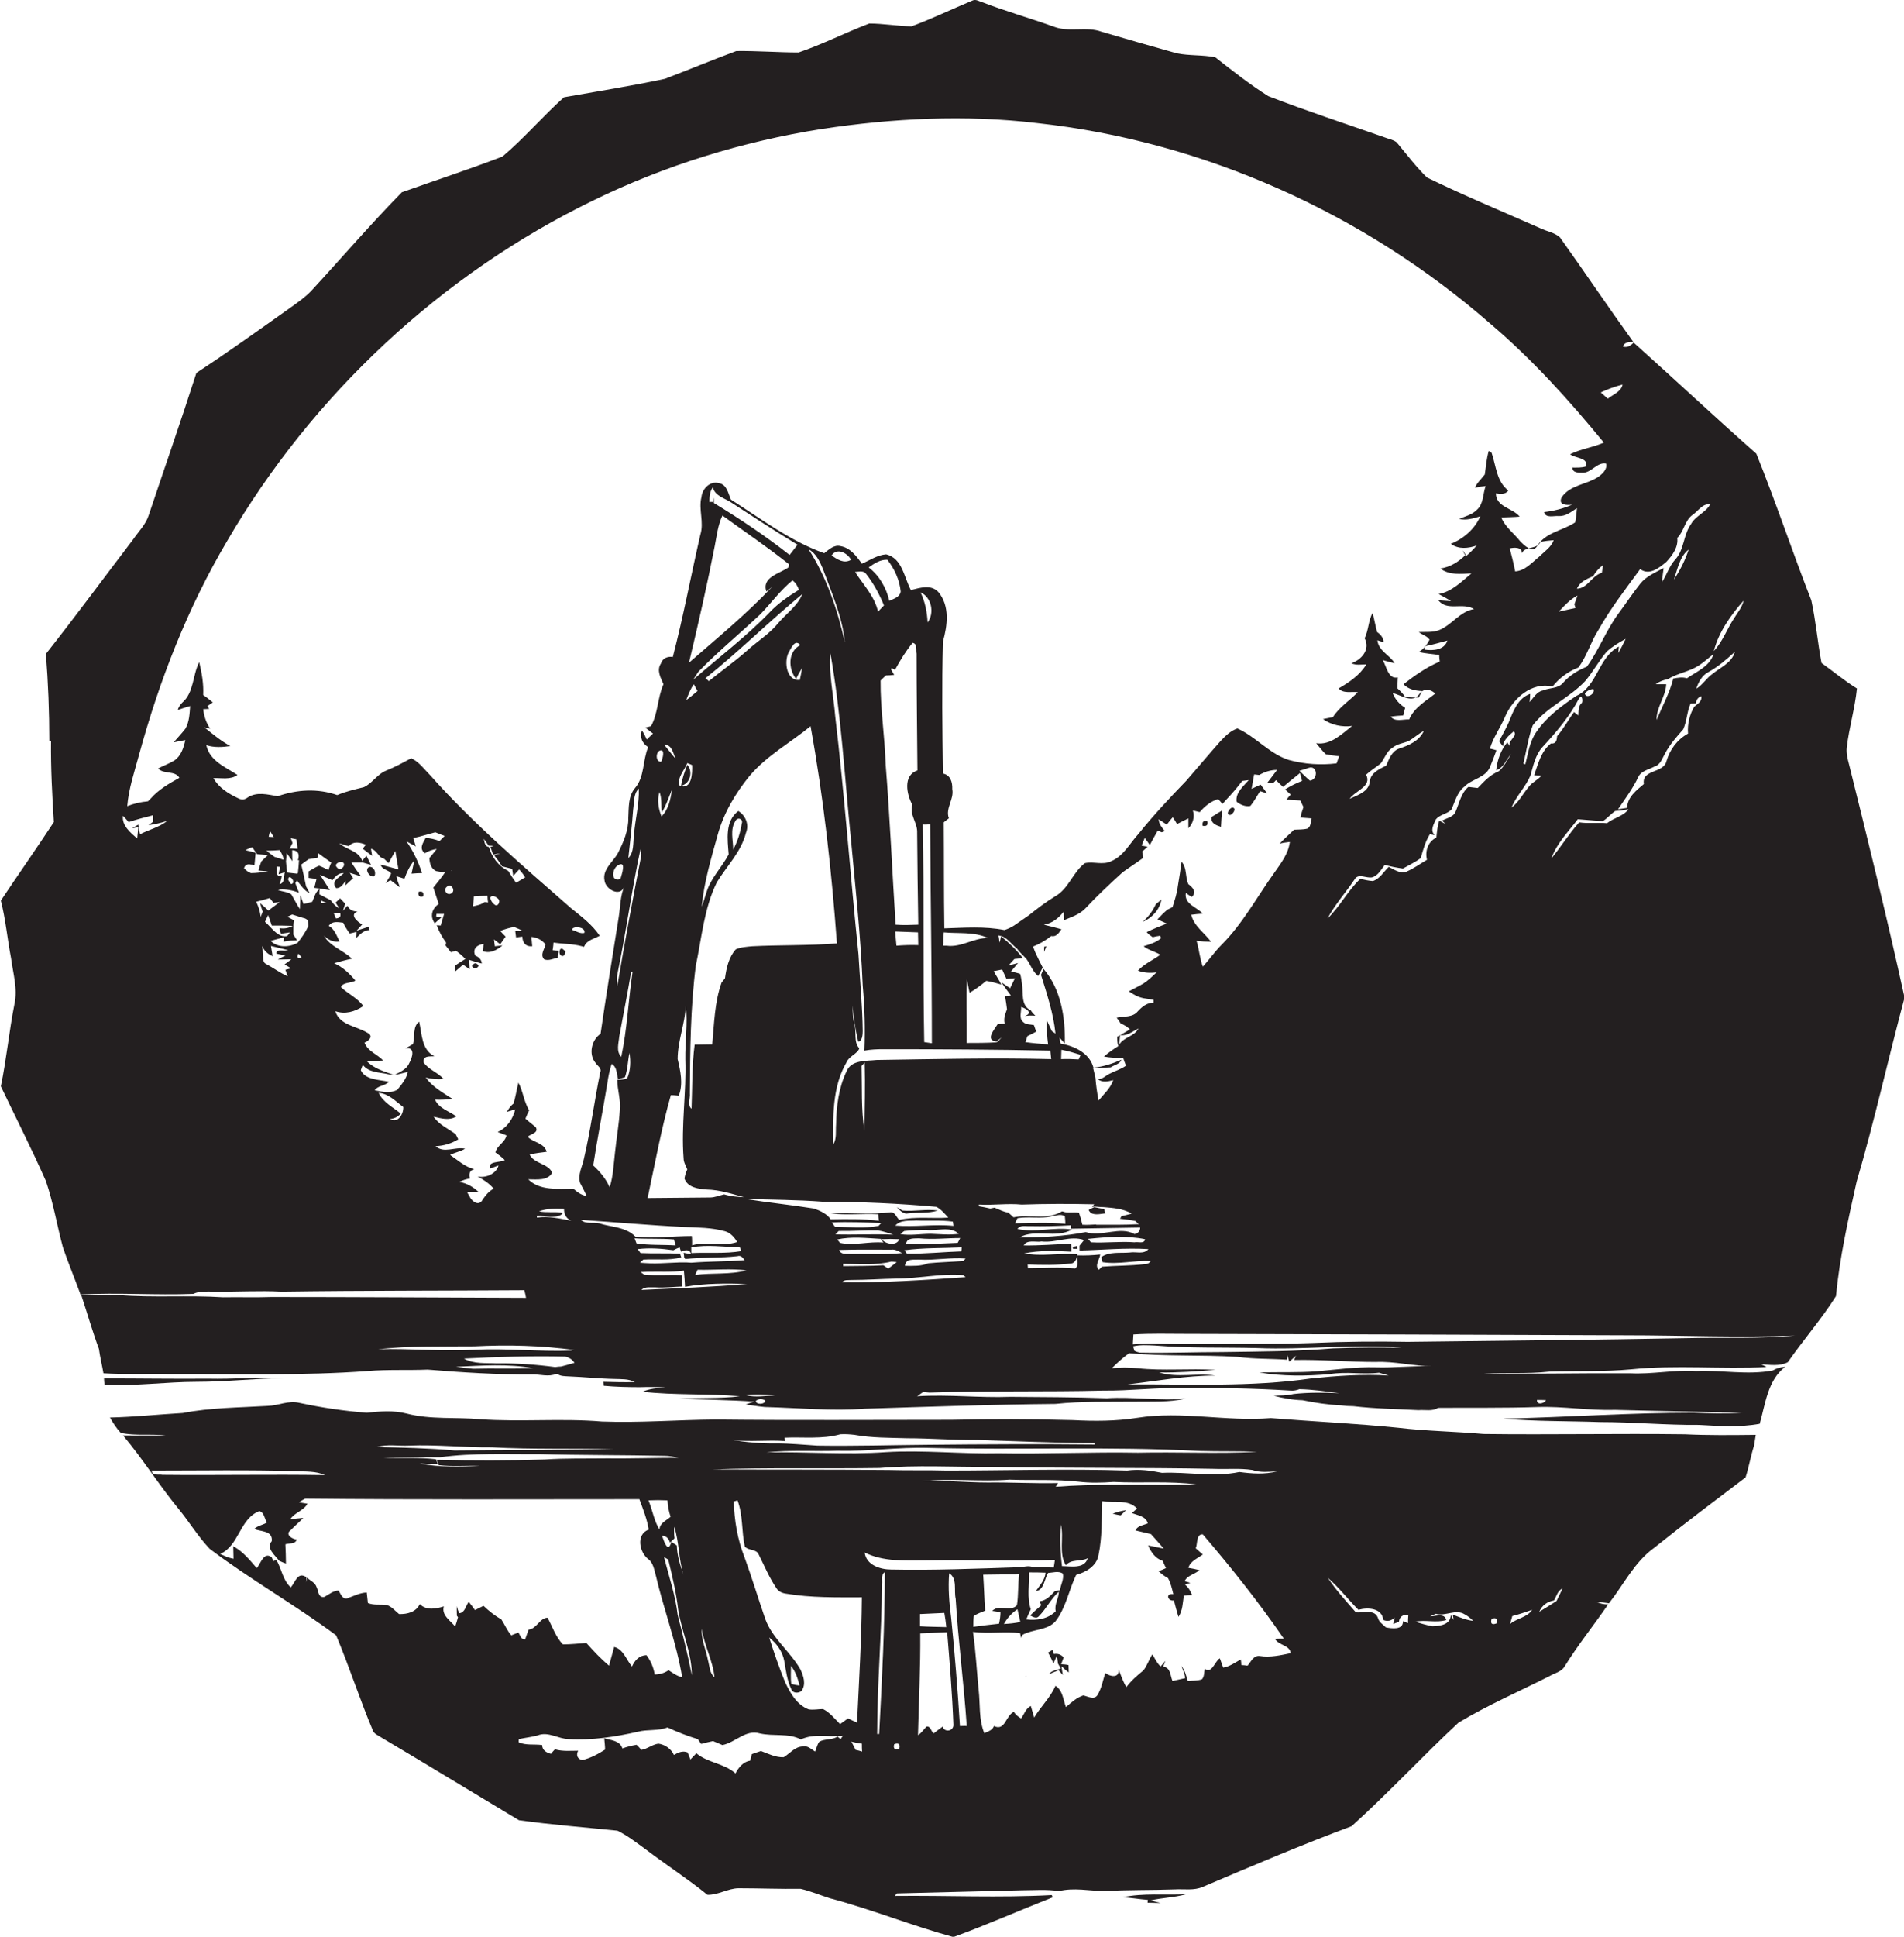 <?xml version="1.0" encoding="utf-8"?>
<!-- Generator: Adobe Illustrator 19.2.0, SVG Export Plug-In . SVG Version: 6.00 Build 0)  -->
<svg version="1.1" id="Layer_1" xmlns="http://www.w3.org/2000/svg" xmlns:xlink="http://www.w3.org/1999/xlink" x="0px" y="0px"
	 viewBox="0 0 671.8 683" enable-background="new 0 0 671.8 683" xml:space="preserve">
<g>
	<path fill="#231F20" d="M652.4,269.5c-0.5-1.9-1-3.8-0.8-5.8c0.8-7,2.9-13.9,3.6-20.9c-4.4-2.7-8.3-6-12.5-9
		c-1.4-7.3-2-14.8-3.6-22.1c-6.7-17.1-12.5-34.6-19.4-51.7c-14.6-12.9-28.8-26.2-43.3-39.2c-1,1.1-2.3,1.9-3.8,1.4
		c0.6-1.6,2.2-1.6,3.7-1.6c-8.8-12.2-17.2-24.7-25.9-36.9c-1.9-1.7-4.6-2.1-6.9-3.2c-13.3-5.9-26.9-11.5-40-17.9
		c-3.9-3.8-7.2-8.2-10.7-12.4c-1.3-1-2.9-1.2-4.4-1.8c-13.7-4.8-27.5-9.3-40.9-14.5c-6.5-4.1-12.6-8.9-18.7-13.7
		c-4.5-0.9-9.2-0.5-13.6-1.4c-8.9-2.5-17.7-5-26.5-7.6c-5.4-2-11.5,0.3-16.9-1.8c-8.4-3-16.9-5.4-25.2-8.6c-1.1-0.3-2.3-1.2-3.5-0.6
		c-7.2,3-14.2,6.4-21.5,9.1c-5-0.1-9.9-1-14.9-1c-8.4,3.2-16.4,7.3-24.9,10.2c-7.3,0-14.7-0.6-22-0.5c-8.4,3.1-16.8,6.6-25.2,9.8
		c-11.8,2.5-23.7,4.4-35.6,6.5c-7.5,6.7-14,14.4-21.7,20.9c-11.7,4.5-23.7,8.4-35.5,12.6c-11,11.2-21.3,23.2-32,34.8
		c-2.1,2.2-4.7,4-7.2,5.8c-11,7.8-22,15.7-33.3,23.1c-5.4,16.8-11.2,33.4-16.8,50.1c-1,3.3-3.6,5.8-5.5,8.6
		c-10.3,13.5-20.3,27.1-30.8,40.4c0.8,10.2,1.2,20.4,1.2,30.7c0.2,0,0.5,0,0.6,0.1c-0.1,9.5,0.4,19,1,28.5
		c-6.1,9.3-12.5,18.4-18.7,27.7c1.7,6.7,2.3,13.5,3.6,20.3c0.7,5.4,2.4,10.8,1.2,16.2c-1.9,9.6-2.8,19.4-4.8,29
		c5.3,11.1,10.9,22.1,15.9,33.4c2.6,7.6,3.9,15.6,6,23.4c1.9,5.6,4.2,11,6.2,16.6c13.3-0.7,26.5,0.3,39.8-0.2
		c2.3-1.1,4.9-0.8,7.4-0.8c7.9,0.1,15.8-0.4,23.7,0c28.6-0.4,57.2-0.3,85.7-0.5c0.2,0.7,0.5,2,0.6,2.7c-29.9-0.1-59.9-0.3-89.8-0.3
		c-5.7,0.2-11.4,0-17.1,0.1c-12.3-0.8-24.7,0.2-37-0.8c-4.3-0.1-8.6-0.1-13,0.1c2.1,6.3,3.9,12.7,6.2,18.9c0.4,2.9,1.1,5.7,1.6,8.6
		c8,0.5,16.1,0.1,24.2,0.3c23-0.1,46.1,0.6,69.1-1.1c7-0.6,14.1-0.2,21.1-0.5c12.2,1,24.5,1.8,36.8,1.7c2.8-0.1,5.8,1,8.6-0.2l0.3,0
		c1.2,0.9,2.7,0.8,4.1,0.9c5.4,0.2,10.7,0.8,16.1,0.9c2.4,0.1,5-0.1,7.2,1.1c-3.7,0.1-7.4,0-11.1-0.1l0.1,1.4
		c4.3,0.4,8.6,0.5,12.9,0.5c2.9-0.1,5.9-0.1,8.8,0.1c-2.7,0.2-5.5,0.4-8,1.5c11.4,1.3,23,0.6,34.3,1.6c-7.1,0.9-14.2,0.4-21.3,0.9
		c8.8,0.3,17.7,0.4,26.5,1c-0.8,0.2-2.3,0.7-3.1,1c2.3,0.3,4.5,0.7,6.8,0.9c11.8,0.3,23.6,1.5,35.3,0.6c22.4-0.7,44.8-1.5,67.2-1.7
		c9.3-1,18.7-0.7,28.1-0.8c6-0.1,12,0.3,17.9-1.1c-9.3,0.9-18.6-0.7-27.9-0.1c-11.3-0.4-22.7-0.4-34-0.5c-11,0.4-21.9-0.9-32.9-0.2
		c0.7-0.5,1.4-1,2.1-1.5c0.6,0,1.7,0.2,2.3,0.2c20.4-0.7,40.9-0.2,61.3-0.7c9.4,0.1,18.7-1.1,28.1-0.9c12.6-0.1,25.3,0.1,37.9,0.9
		c1.1,0.1,2.2-0.1,3.2-0.5c4.7,0.1,9.3,0.8,14,1.4c-5.4-0.2-10.8-0.3-16.1,0.3c-2.3,0.6-4.7,0.5-7,0.6c3.3,0.9,6.8,1.5,10.2,1.6
		c4.4,0.9,9,1.6,13.5,1.8c1.4,0.2,2.9,0.3,4.4,0.3c7.6,0.9,15.3,1,23,1.4c2.3-0.2,4.9,0.5,6.9-0.8c11.7-0.1,23.4,0.1,35.2-0.3
		c9.1-0.3,18,1.3,27.1,1c14.9,0.4,29.9,0.6,44.8,1c-5.7,0.4-11.3,0.2-17,0c-22.4,0-44.7,1.6-67,2.1c11.3,1,22.7,0.8,34,1.2
		c11.7,0,23.3,1.1,35,1c7.1,0.4,14.5,0.9,21.4-0.4c2-7,2.8-15.4,9-20.1c-1.6,0.1-3,0.5-4.4,1.3c-8.9,1.7-18-0.2-27,0.2
		c-7.8-0.5-15.5,1.2-23.3,0.8c-17.3-0.1-34.5,0.3-51.8,0.1c7.8-0.4,15.5,0.2,23.3-0.7c9.6-0.3,19.3,0.1,28.9-0.8
		c15.8-1.6,31.8,0,47.7-0.8c-0.5-0.3-1.5-0.8-2-1c3.2,0.2,6.5,0.8,9.5-0.7c5.5-7.9,11.9-15.2,17-23.3c1.3-13.6,4.3-27,7.3-40.4
		c6.3-21.4,11.1-43.3,16.9-64.9C665.9,324.1,659.2,296.8,652.4,269.5z M545.5,493.8c-0.7,1.2-3.3,1.8-3.2-0.1
		C543.1,493.7,544.7,493.7,545.5,493.8z M615.2,211.8c-0.5,2.4-2.2,4.3-3.4,6.3c-2.5,3.8-4,8.2-7.1,11.5
		C606.4,222.9,610.7,216.9,615.2,211.8z M595.6,258.7c-3.8,2.1-6.4,5.6-7.6,9.7c-1,4.4-8.8,2.8-8,8.1c-2.6,2.2-5.8,4.6-5.9,8.4
		c-0.8,0.1-2.4,0.4-3.2,0.5c2.5-3.7,5.2-7.3,7.1-11.3c1-2.3,3.8-2.7,5.8-3.8c2.1-0.6,2.7-2.9,3.7-4.6c1.7-3.2,4.1-5.9,6.4-8.5
		c1.3-2.9,1.3-6.2,2.6-9.1c0.5,0,1.4-0.1,1.9-0.1c0.1-1.3,0.8-2.1,1.9-2.5c0.3,1.9-1.3,2.7-2.5,3.7
		C596.2,251.9,595.3,255.3,595.6,258.7z M543.9,273.5c-1.3,1.6-3.4,2.4-4.6,4.1c-2,2.4-3.4,5.3-6,7.2c1.7-4.1,5-7.3,6.7-11.3
		c1-3.5,1.7-7.2,4.2-10c4.9-5.3,9.7-10.9,13-17.3c1.1-1.3,1.3,0.9,1,1.6c-1.4,1.1-1.2,3-1.3,4.5c-0.4-0.3-1.2-0.9-1.5-1.2
		c-2.1,2.8-3.7,5.9-6,8.5c-0.1,1.5-0.4,2.8-2.2,2.6c-3.5,2.8-4.5,7.2-5.9,11.2C541.9,273.5,543.2,273.5,543.9,273.5z M556.2,245.4
		c-5.2,3.5-10.5,7.4-14.1,12.7c-2.4,3.4-2.9,7.5-3.9,11.4l-0.7-0.2c1.1-4.5,1.7-9.1,3.3-13.5c5-6.5,13-9.7,18.5-15.6
		c2.8-3.3,4.8-7.1,7.6-10.4c2-1.8,4.3-3.2,6.7-4.5c-0.8,1.7-1.7,3.4-2.6,5l0.2-2.3C563.8,231.9,563.7,242,556.2,245.4z M559.2,244.5
		c0.8-0.9,1.8-1.4,3-1.5C563.1,244.7,559.4,246.7,559.2,244.5z M556.7,288.9c2.9,0.2,5.8,0.5,8.8,0.7c1.6-1,2.8-2.5,4.4-3.6
		c1.6-0.1,3.1-0.3,4.7-0.6c-1.9,2.5-5.2,3-7.6,4.9c-3.3-0.3-6.5,0.2-9.8-0.3c-3.6,4-6.4,8.6-9.8,12.7
		C549.3,297.3,553.4,293.3,556.7,288.9z M598.5,242.9c0.8-2.4,2-4.7,4.3-5.9c3.5-1.9,6.4-4.5,9.3-7.1c-1,3.8-5,5.4-7.8,7.7
		C602.1,239.1,600.8,241.5,598.5,242.9z M595.2,239.2c-1.6-0.5-3.2-0.2-4.8,0.1c-1.3,5.1-3.9,9.8-5.9,14.6
		c-0.1-4.5,3.2-8.1,3.4-12.6c-0.9,0-2.8,0-3.7,0c1.3-1,2.8-1.5,4.3-1.8c3.4-2.1,7.5-2.6,10.9-4.8c1.9-1.2,3.4-2.7,5.2-4
		C603.2,235,598.7,236.8,595.2,239.2z M590.6,204.4c1.3-3.6,2-8.1,5.2-10.6C594.6,197.6,592.8,201.1,590.6,204.4z M578.7,200.7
		c3.3,2.4,6.8-0.5,9.3-2.6c2.1-2.3,4.2-5.1,3.8-8.4c2.4-2.3,2.6-6.2,5.5-8.2c1.9-1.3,3.5-4.1,6.1-3.6c-1.6,2.9-5.2,4-6.8,7
		c-2.7,3.8-2.3,8.9-5.5,12.4c-2.1,2.3-3,5.4-4.7,8c0.1-1.2,0.4-3.7,0.6-5c-2.9,1.6-6.2,2.9-8.3,5.6c-2.7,3.4-5,6.9-7.6,10.4
		c-4.4,5.9-6.9,12.9-11.2,18.8c-3.2,1.3-6.1,3.1-8.4,5.7c-1.7,2.1-4.8,1.7-7.1,2.7c-2.2,0.4-3.3,2.6-4.7,4.1
		c0.1-0.7,0.2-2.1,0.2-2.9c-4.4,1.5-6,6.2-7.6,10.1c-1,2.2-2.2,4.4-3.4,6.6c0.5,0.6,0.9,1.2,1.4,1.8c0.2-2.4,2.2-3.9,3.8-5.3
		c1.8,1.7-2.8,3.4-1.1,5.7c-0.3-0.5-0.9-1.4-1.2-1.8c-2.3,2.8-3.5,6.2-3.9,9.8c2.7-0.8,3.5-3.8,5.3-5.7c-1.4,2.1-2.5,4.5-4.4,6.1
		c-3,1.2-5.2,3.6-7.4,5.9c-0.8-0.1-2.5-0.3-3.3-0.4c-2.6,2.2-3.2,5.7-4.5,8.7c-0.8,2-3.2,2.3-4.8,3.2c0.3,0.3,1,0.9,1.3,1.2
		c-0.6-0.3-1.7-0.9-2.3-1.2c-0.6,1.9-0.8,4-1,6c-2.9,1.3-4.1,4.8-3.3,7.8c-2.4,1.4-4.7,3.1-7.3,4.2c-2.3,0.8-4.3-0.8-6.2-1.7
		c-1.8,1.7-3.1,4.2-5.6,5c-1.5-0.1-2.9-0.4-4.4-0.8c-4.5,4.2-7.2,9.8-11.6,14c2.6-4.9,6.4-9.1,9.5-13.7c1.3-2.4,4.1-0.4,6.2-0.8
		c2.2-0.6,3.2-2.8,4.5-4.4c2.1,0.6,4.3,1,6.4,1.3c2.1-1.2,4.3-2.2,6.3-3.7c0.8-2.9,1.6-5.8,3.2-8.4l1.7,0.3
		c-1.7-1.7-0.3-3.8,0.4-5.5c1.4-1.8,4-1.9,5.5-3.5c1.3-2.8,2-6.1,4.6-8.1c2.7-2.8,7.6-3.1,9.1-7.1c0.8-1.9,1.5-3.8,2.2-5.7
		c-0.6-0.2-1.7-0.5-2.3-0.6c1.2-4.1,3.8-7.5,5.4-11.4c2.8-6.3,9.3-12.2,16.7-10.5c2.4-3,5.5-5.3,9.1-6.7c3-3.9,4.3-8.9,7-13.1
		C568.2,214.6,573.6,207.7,578.7,200.7z M482,273.2c1.6-1.5,3.5-2.6,5.2-4c1.4-1.9,2.1-4.3,4.1-5.5c1.7-1.4,3.9-1.6,5.8-2.4
		c1.8-1.1,3.4-2.5,5.3-3.6c-1.5,3.5-5.3,5.2-8.8,6.3c-2.6,1-3.5,3.7-4.5,6c-2.4,1.2-5.4,2.5-5.8,5.5c-0.2,3.7-4.3,4.9-7.1,6.2
		C478.2,278.8,484.2,277.3,482,273.2z M491.4,244.4c2.9,0.7,6.9,3.7,9.3,0.5c1.3-2.2,4-2,5.7-0.3c-3.4,2.7-7.4,4.9-9.2,9.1
		c-2.2-0.1-5,1-6.5-1c1.5-0.2,2.9-0.3,4.4-0.4c0.2-0.7,0.5-2,0.7-2.7C493.8,248.4,492.2,246.6,491.4,244.4z M502.7,229.1l0-1.2
		c2.7-0.5,5.3-1.3,8-2C509.6,229.3,505.6,229.5,502.7,229.1z M543.6,191.1c1.5-0.3,3.1-0.5,4.6-0.6c-0.9,2.5-3.3,4-5.1,5.8
		c-2.6,2.1-5,5-8.5,5.2c-0.5-2.7-1.2-5.4-1.9-8.1c1.5-0.4,4.5-0.5,4.2,1.7C538.2,192.5,542.2,193.9,543.6,191.1z M556.6,210
		c-0.3,0.8-0.8,2.3-1.1,3.1c0.1,0.3,0.3,0.9,0.4,1.3c-2,0.4-3.9,0.9-5.9,1.3C552,213.5,554,211.4,556.6,210z M556.4,207.6
		c1-2.4,3.4-3.4,5.7-4.4c0.9-1.5,2-2.8,3.5-3.9c-0.1,0.7-0.3,2-0.4,2.7C561.6,203,560.2,207.5,556.4,207.6z M572.5,135.6
		c-0.5,2.6-3.4,3.5-5.2,5c-0.8-0.7-1.7-1.5-2.5-2.2C567.3,137.2,569.9,136.3,572.5,135.6z M49.4,294.2c-0.2-0.8-0.5-2.5-0.6-3.4
		c-0.7,0.4-1.5,0.9-2.2,1.3c0.5-0.1,1.6-0.3,2.2-0.3c-0.1,1-0.3,2.9-0.4,3.9c-2.3-2-5.5-4.6-5-8c0.5,0.5,1.5,1.6,2,2.2
		c2.8-0.9,5.7-1.7,8.6-2.4c0,0.6,0,1.8,0,2.3c-0.4,0.3-1.2,0.9-1.6,1.2c2.2-0.3,4.4-0.8,6.6-1.5C56.1,291.8,52.5,292.6,49.4,294.2z
		 M88.5,307.9l-1.3-0.7c-0.3-0.3-0.9-0.8-1.1-1c0.3-1.1,1.1-1.6,2.4-1.3l1.3,0.1c0.1-1.1,0.3-3.2,0.4-4.3c-1.2-0.3-2.4-0.6-3.6-0.9
		c0.4-0.2,1.3-0.6,1.7-0.8l0.8-0.2c0.1,0.2,0.3,0.5,0.4,0.7c0.3,0.4,0.9,1.3,1.2,1.7c1.3,0.1,2.5,0.3,3.8,0.4
		c-0.4,0.4-1.3,1.2-1.7,1.6c-0.2,0.2-0.5,0.5-0.6,0.6c-0.4,1-0.7,2.1-1,3.2c1.1,0.1,2.3,0.2,3.4,0.3
		C92.6,307.6,90.5,307.9,88.5,307.9z M98.7,299.8c0.6,1.1,1.3,2.1,1.3,3.4c-1-0.4-2-0.7-3.1-1c-0.7-0.5-2.2-1.6-2.9-2.2
		C95.6,300,97.1,299.9,98.7,299.8z M94.8,295.1c0.1-0.5,0.3-1.5,0.5-2c0.3,0.5,1,1.6,1.3,2.1C96.1,295.2,95.3,295.1,94.8,295.1z
		 M97.6,305.6c0.3,0,1,0.1,1.3,0.1c-0.2,0.6-0.5,2-0.6,2.6l2.2-0.7c-0.5,1.4,0.1,3.7-1.8,4.2c0.2-0.7,0.6-2.1,0.7-2.8
		C97,309.3,97.9,307,97.6,305.6z M95.9,309.9l-0.2,0.2l-0.1-0.3C95.7,309.8,95.8,309.9,95.9,309.9z M90.4,318
		c1.6-0.4,3.2-0.8,4.8-1.3c0.3,0.4,1,1.3,1.3,1.7c0.6-0.1,1.7-0.2,2.2-0.3c-1.3,1-2.7,2-4,3c-0.7-0.7-2.2-2-2.9-2.6
		c0.2,0.8,0.6,2.3,0.9,3c-0.2,0.5-0.6,1.4-0.7,1.9C91.8,321.5,91.2,319.7,90.4,318z M99.1,329.3c0.8-0.1,2.4-0.4,3.2-0.5
		c-0.2,0.3-0.7,1-1,1.3c-3.3,0.7-5.5-3.1-7.8-5c0.3-0.6,0.8-1.8,1.1-2.4c0.4,1.2,0.9,2.4,1.3,3.7c2.5,0,5,0,7.4,0.1
		c-1.4,0.8-3,1.1-4.7,0.8L99.1,329.3z M102.7,341.5c-0.5,0.1-1.5,0.4-2,0.5c0.2,0.6,0.6,1.7,0.8,2.3c-2.7-1.2-5.1-3-7.7-4.4
		c-1.3-0.6-0.8-2.5-1.1-3.6c0-0.7-0.1-2-0.2-2.7c0.7,1.7,2,2.9,3.7,3.6c-0.2-0.9-0.4-2.7-0.6-3.6c2,0.5,4,1,6.1,1.5
		c-1.3,0.5-4.5-0.6-4.2,1.2c0.8,0.2,2.4,0.5,3.2,0.7c-0.9,0.4-1.8,0.9-2.7,1.4c1.6,0,3.2-0.1,4.8-0.1c-0.6,0.5-1.8,1.4-2.4,1.8
		C101.2,340.6,102,341.1,102.7,341.5z M105.3,336.3c0.3,0.3,0.8,1,1.1,1.3C105,338.1,104.6,337.7,105.3,336.3z M105,332.5
		c-3,1.6-7,1.8-9.5-0.7c1.2-0.3,3.6-1,4.8-1.3l-0.3,1.6c0.9-0.2,1.7-0.3,2.6-0.4c0.5,0,1.7-0.1,2.2-0.1c-0.3-0.5-0.9-1.5-1.3-2
		l0-0.8l0-1c0-1.1,0-2.1,0.3-3.2c-0.8-0.4-1.6-0.9-2.4-1.3c0.4-0.2,1.3-0.6,1.7-0.8c1.3,0.4,2.5,0.8,3.8,1.2
		c0.7,0.1,1.3,0.4,1.7,0.9c0.1,0.5,0.2,1.4,0.2,1.9C107.9,328.6,106.5,330.6,105,332.5z M113.3,317.6c0.5,0.2,1.4,0.6,1.9,0.8
		c-0.4,0-1.3,0-1.8,0L113.3,317.6z M137.6,394.6c1.6-0.1,2.9-0.8,3.8-1.9c-2.8-2.3-6.2-3.9-7.8-7.3c3.6,0.3,6,3,8.7,5
		C142.4,393,140.3,396.3,137.6,394.6z M140.2,384.3c-2.5,1.4-5.3,0.7-8,0.2c1.1-1.7,3.6-1.5,5-3c-3.4-0.8-8.3-0.6-9.9-4.1
		c0.2-0.5,0.5-1.4,0.7-1.9c2.1,2.8,5.8,2.6,8.9,3.3c2.4,0.7,4.7-0.3,7-0.8C143.4,380.5,141.7,382.4,140.2,384.3z M182.9,381.8
		c-0.6,2.5-1,5-1.7,7.4c-1,0.7-1.7,1.8-2.4,2.9c0.7-0.2,2.2-0.6,3-0.9c-0.8,3.4-2.9,6.5-6.2,8c1,0.4,2,0.8,3.1,1.2
		c-0.5,2.5-3.3,3.5-3.9,6c1.1,0.8,2.3,1.7,3.3,2.7c-1.5,1-6.1,0.2-5.2,3c0.8-0.3,2.3-0.8,3-1.1c-0.8,3-4.5,4.5-7.4,3.9
		c2.1,1.1,4.1,2.4,5.7,4.3c-2,1-3.2,2.8-4.4,4.6c-1.4,1.2-3-0.1-3.8-1.3c-0.3-0.5-0.9-1.6-1.2-2.1l0.6-0.1c0.8,0,2.5,0,3.4,0
		c-1.9-1.8-4.1-3-6.7-3.5c1.2-0.6,2.4-1,3.7-1.2c-0.4-1.5-0.2-2.8,1.5-3.3c-3.3-0.8-5.8-3.2-8.5-5c1.7-0.9,3.7-1.2,5.3-2.2
		c-3.5-0.8-7.5,1.8-10.4-0.9c2.8-0.1,5.5-0.9,8-2.4c-0.3-0.6-0.6-1.2-0.9-1.8c-2.6-2-5.9-3.3-7.8-6.2c2.6,0.6,5.6,1.5,8-0.1
		c-2.6-1.9-6.1-2.8-7.5-5.9c2.1,0.1,4.1,0,6.1-0.3c-3.4-2.2-7-4.2-9.4-7.5c2,0.5,4.2,0.7,6.3,0.5c-2-2.3-5.3-3.3-7-5.8
		c-0.4-2.5,2.1-2.1,3.8-2.2c-4.6-2.3-4.4-7.8-5.4-12.2c-2.4,1.7-1.4,5.3-2.2,7.9c-0.9,0.5-1.8,1.1-2.7,1.6c3.7-0.8,2.5,3.2,1.4,5.1
		c-0.9,2.2-3.3,3.2-5.3,4.2c-3.4-1.2-7.1-2.2-9.7-4.9c1.9,0,3.8-0.1,5.8-0.2c-2-2.2-5.4-3.2-6.6-6.3c1.7-0.7,3.3-2.4,1-3.5
		c-3.9-2.4-9.7-2.6-11.3-7.6c3.5,1.2,6.9,0.2,9.9-1.8c-2.1-2.9-5.4-4.3-7.9-6.7c0.7-1.8,3.6-1.3,5.1-2.3c-2.1-2.5-4.5-4.8-7.5-6.1
		c2.1-0.6,4.2-1.2,6.3-1.6c-3.1-3-7.7-4.3-9.9-8.1c1.5,1.4,3.3,2.4,5.5,2c-1-2-1.8-4.4-3.8-5.5c1.2-1.8,3.3-1.3,5.1-1.1
		c0.6,1.3,1.4,2.6,2.3,3.8c0.6-0.1,1.8-0.4,2.4-0.6c0,0.5,0,1.6-0.1,2.2c1.3-1.3,2.7-2.8,4.7-2.8c-0.1-0.3-0.2-0.9-0.2-1.2
		c-1.5,0.5-2.9,0.9-4.4,1.4c0.5-0.5,1.5-1.6,2-2.2c-1.6-0.8-4.7-3.5-1.6-4.6c-1.6,0.1-2.9-0.5-3.6-2c-0.4,0.5-1.2,1.3-1.6,1.8
		c0.2-0.6,0.6-1.9,0.8-2.5c-0.6-0.6-1.2-1.3-1.8-1.9c-0.4,0.4-1.2,1.1-1.6,1.5c0.3,0.5,1,1.5,1.3,2c-1.3-0.6-2.2-1.7-3-2.8
		c-1.3-0.7-2.6-1.4-4-2.1c0-0.5,0-1.4,0.1-1.9c-1.5,1-1.9,2.9-2.6,4.5c-1,0.3-2.1,0.6-3.1,0.8c-0.4-1-0.7-2-1.1-3.1
		c0,1.6-0.1,3.2-0.2,4.9c-1.1-1.7-2-3.5-3-5.2c-1.4-0.9-3.2-1-4.7-1.5l0.6-0.2c2.3-0.2,4.6,0.3,6.8,1.1c-0.5-1.1-0.9-2.3-1.3-3.4
		l0.6-0.9c1.3,1.6,2.5,3.6,4.5,4.5c-0.4-0.8-0.9-1.6-1.3-2.4c-0.5-2.6-1.1-5.1-1.7-7.7c0.6-0.5,1.9-1.4,2.6-1.9
		c1-0.2,2.1-0.3,3.1-0.5c0.1-0.4,0.2-1.2,0.3-1.6c1.5,1.1,3,2.2,4.6,3.3c-0.4,0.8-0.7,1.7-1,2.6c-1.1-0.5-2.2-1.1-3.3-1.5
		c-1.3,0.5-2.5,1.3-3.7,2c0,0.6,0,1.8,0,2.3c0.7,0.1,2.1,0.3,2.8,0.3c-0.2,0.8-0.6,2.4-0.8,3.2c1.8,0.2,3.7,0.5,5.5,0.8
		c-1.2-1.8-2.3-3.6-3.5-5.4c1.5,0.6,2.9,1.3,4.4,1.9c1-1.3,2.1-2.6,4-2.5c-1.5,1.6-4.8,2.8-2.7,5.3c1.7,0.1,2.5-1.5,3.4-2.6
		l-0.2,1.7c0.9-0.9,1.9-1.7,2.8-2.6c-0.3-0.5-0.9-1.5-1.2-1.9c1.4,0.4,2.8,0.9,4.1,1.3c-1.3-1.6-2.4-3.2-3.5-4.9c1.3,0,2.7,0,4.1,0
		c0.9,0.3,1.8,0.5,2.8,0.8c-0.5-1.1-1.1-2.1-1.6-3.2c-0.4,0.4-1.2,1.4-1.5,1.8c-1.2-3.6-5.5-3.9-8.1-6.2c1.1,0.4,2.3,0.7,3.4,1
		c1.6-1.9,4.1-1.3,6-0.5c-0.3,0.3-0.8,1-1.1,1.4c1.1,0.9,2.2,1.7,3.3,2.5c-0.1-0.6-0.3-1.9-0.4-2.5c1.6,0.4,2.3,1.9,3.4,3
		c0.3,0.2,1,0.5,1.3,0.6c0.5,0.5,1,1,1.5,1.5c0.8-1.5,1.6-2.9,2.4-4.3c0.3,2.1,0.7,4.3,1.1,6.5c-2.1-0.6-4.2-1.1-6.3-1.7
		c0.5,1.9,2.8,1.8,3.7,3.1c-0.4,1.3-1.3,2.3-1.9,3.5c0.4-0.3,1.2-0.9,1.7-1.1c1,0.8,2.1,1.6,3.1,2.4l0.1-0.2c-0.4-1.2-1-2.4-1.1-3.6
		c0.6,0.2,1.9,0.6,2.5,0.8l0.3,0.1c0.8-2.3,1.9-4.6,3.5-6.5c-0.3,1.6-0.7,3.1-1,4.7c0.9-0.1,2.8-0.2,3.7-0.2
		c-1.3-4-3.1-7.8-5.5-11.2c1.1,0.6,2.2,1.2,3.3,1.8c-0.2-0.8-0.7-2.3-0.9-3c1.4-0.2,2.8-0.6,4.2-1c1.2-0.3,2.4-0.7,3.6-1
		c1.1,0.5,2.2,0.9,3.3,1.3c-0.6,0.6-1.2,1.2-1.8,1.8c-1.6-0.6-3.2-1-4.9-1.1c-1,1.8-2.4,3.8-0.3,5.4c1.3-0.8,2.7-1.3,4.2-1.5
		c-0.9,1.1-1.7,2.2-2.6,3.2c0.1,1.8,0.5,3.7,2.4,4.6c1,0.2,2.1,0.3,3.1,0.5c-1.2,1.8-2.7,3.5-4.1,5.3c0.6,1.9,1.3,3.9,1.9,5.8
		c-2.4,1.6-3.2,4.4-1.4,6.8c0.8-0.7,1.6-1.4,2.4-2.1l-1.9-0.3l0.1-0.9c0.7,0,2,0,2.7,0c-0.4,1.3-0.8,2.7-1.2,4.1l-1.4-0.1
		c0.8,2.2,1.9,4.2,3.3,6.1c0,0.3-0.1,0.8-0.2,1c0.6,0.8,1.3,1.6,1.9,2.4c0.4-0.1,1.3-0.4,1.8-0.5c1.2,0.9,2.3,1.8,3.3,2.9
		c-1.2,0.7-2.4,1.5-3.6,2.3c0,0.5,0,1.7-0.1,2.2c1-0.8,1.9-1.7,2.9-2.5c0.6,0.4,1.7,1.2,2.3,1.6c-0.1-1.1-0.1-2.2-0.2-3.3
		c1.5,0.5,3,0.9,4.5,1.3c-0.1-1.5-1.1-2.3-2.3-2.8c-1.1-2.4,0.7-3.9,3-4.1c-0.1,0.6-0.3,1.9-0.4,2.5c2.6,1,5-0.3,7-2
		c-0.9,0.1-1.8,0.2-2.7,0.3c-0.1-0.6-0.2-1.8-0.3-2.4c0.5,0.4,1.6,1.2,2.2,1.7c0.6-0.9,1.3-1.8,1.9-2.7c-0.7-0.7-1.3-1.3-1.9-2
		c1.6-0.6,3.2-1.1,4.9-1.4c1,0.4,2.1,0.9,3.1,1.4c-0.7,0-2,0-2.7,0c0.1,0.6,0.2,1.8,0.3,2.3c0.5-0.1,1.6-0.2,2.2-0.3
		c0.1,2.1,1.1,3.6,3.5,3.4c-0.1-0.8-0.2-2.5-0.3-3.3c2,0.2,3.8,1.1,5,2.7c-0.4,1.7-2,3.6-0.5,5.2c1.6,0.7,3.2-0.3,4.8-0.5
		c0.1-0.6,0.3-1.9,0.3-2.5c-0.5,0-1.6-0.1-2.1-0.2c0.1-0.7,0.3-2,0.3-2.7c3.3,0.5,6.7,0.4,10,1.3l0.8,0.2c0.8-2.3,3.5-2.8,5.5-3.9
		c-2.7-4-6.5-6.8-10.2-9.8c-17.1-15-34.5-29.8-49.6-46.8c-2.1-2.1-4-4.8-6.7-6c-2.8,1.5-5.7,3.1-8.7,4.3c-3.2,1.2-5,4.5-8,5.9
		c-3.2,0.8-6.4,1.5-9.4,2.8c-6.8-2.4-14.2-2-21,0.4c-3.6-0.6-7.4-1.7-10.7,0.5c-1,0.8-2.2,0.8-3.3,0.2c-3.4-1.6-6.8-3.7-8.7-7.1
		c2.8-0.1,6,0.7,8.5-1.1c-4.2-2.8-9.8-4.9-11-10.5c2.8,0.9,5.7,0.7,8.5,0.3c-3.4-1.8-6.3-4.3-9.2-6.6l2.1,0.5
		c-1.5-2.1-2.2-4.5-2.5-6.9c0.5,0,1.6-0.1,2.1-0.1l-0.6-1c0.5-0.3,1.4-1,1.9-1.3c-1.1-0.9-2.2-1.8-3.4-2.6c0.2-3.9-0.5-7.8-1.4-11.6
		c-2.4,4.6-1.8,10.7-6,14.3c-0.7,0.7-1.3,1.6-1.6,2.6c1.4-0.5,2.9-1,4.4-1.4c-0.2,2.7-0.3,5.6-1.7,8c-1.3,1.7-2.8,3.2-4.1,4.8
		c1.4-0.3,2.8-0.6,4.1-0.8c-0.6,2.7-1.5,5.6-3.9,7.2c-1.8,1.1-3.8,1.8-5.7,2.8c2,2.2,5.9,0.6,7.5,3.3c-3.6,2-7.3,4.1-10.1,7.3
		c-0.3,0.3-0.8,0.8-1,1c-2.5,0.2-5,0.8-7.3,1.7c0.5-6.1,2.5-12,4.1-17.9c7.2-26.4,17.2-52.1,31.2-75.7c30-51.5,75.5-94,129.1-120
		c25.4-12.4,52.7-20.8,80.6-25.2c25.1-3.8,50.7-5.1,75.9-2.1c59,6.4,115.6,31.9,160.2,70.9c14.7,12.5,27.7,26.9,39.9,41.8
		c-3.9,1.7-8.1,2.2-11.9,4.1c1.8,1.5,6.5,1.1,5.6,4.3c-1.6,0.5-3.2,0.4-4.8,0.4c0,2,2.5,1.8,4,1.8c3-0.3,4.8-3.8,7.9-3.2
		c0.5,2-1.3,3.6-2.8,4.7c-4.1,2.7-9.9,2.8-12.9,7.2c-1.3,2.8,1.8,2.8,3.7,2.6c-3.2,1.4-6.5,2.2-9.9,2.6c0.6,2.3,3.5,1.2,5.2,1.4
		c2.5,0.1,4.4-1.5,6.4-2.8c-0.1,1.7-0.3,3.3-0.6,5c-4.4,3-10.6,3.5-13.5,8.5c-1.7,2.5-4.5-0.4-5.9-1.8c-2.2-2.8-5.3-5-6.7-8.4
		c2.2-0.1,4.3-0.1,6.5-0.3c-2.5-3.1-8.3-3.3-8.4-8.2c1.5,0.2,3.3,0.5,4.4-1c-4.2-3.2-4.3-8.7-5.9-13.3c-0.3-0.2-0.8-0.5-1-0.7
		c-0.8,2.7-1,5.5-1.4,8.3c-1.2,1.6-2.7,2.9-3.5,4.7c0.9-0.2,2.8-0.5,3.8-0.6c-1,2.7-0.7,6.2-3,8.3c-1.7,1.8-4.2,2.4-6.4,3.3
		c2.6,0.6,5.1-0.2,7.5-0.9c-1.9,4.4-5.9,7.9-10.4,9.7c2.8,2,6.1,1.6,9.1,0.6c-1.1,1.3-2.3,2.5-3.6,3.6l-1.3-1.9
		c0.2,0.6,0.5,1.1,0.9,1.7c-2.4,2.4-5.4,4.2-8.8,4.7c3.2,2.4,7.2,1.9,11,1.7c-3.5,2.9-7,6.5-11.6,7.3c1.5,0.8,3,1.6,4.4,2.5
		c-1.1-0.1-3.4-0.2-4.5-0.3c3.2,4,8.5,0.6,12.6,3.1c-5,0.8-7.8,5.6-12.3,7.4c-2.3,0.9-4.8,0.6-7.2,0.7c1.2,1,3,1.4,3.8,2.7
		c-0.9,1.7-2,3.3-3.8,4.3c2.3,0.6,4.8,0.7,7.2,1.1c0,0.6,0.1,1.7,0.2,2.3c-4.7,2-8.8,4.9-12.8,8c1.7,1.8,4.1,2.3,6.5,2.4
		c-0.3,0.6-0.8,1.7-1.1,2.3c-1.6,0-3.2-0.1-4.8-0.2c-0.7-1.1-1.7-2.1-2.7-3c0-1.3,0-2.6,0.1-3.9c-3.4,0.8-4-4-5.3-6.1
		c1.4,0.4,2.8,0.8,4.2,1.1c-1.7-2.9-5.7-4.3-6.1-8.1c0.5,0.2,1.6,0.5,2.2,0.7c-0.1-1.6-1-2.7-2.3-3.6c-0.6-2.2-1-4.5-1.6-6.8
		c-1.5,2.8-1.4,6.1-2.8,9c2.1,3.9-1.1,7.6-4.7,8.8c1.7,0.8,3.5,0.4,5.3,0.4c-2.3,3.8-6,6.3-9.8,8.5c1.7,1.9,4.5,1,6.8,1.3
		c-2.9,3-6.5,5.2-8.8,8.8c-0.9,0.2-2.6,0.5-3.5,0.7c3,2.1,6.7,2.9,10.3,2.4c-3.6,2.8-7.6,6.9-12.7,6.1c1.1,1.3,2.1,2.7,3.4,3.9
		c1.5,0.3,3.1,0.5,4.7,0.7c-0.3,0.8-0.6,1.7-0.9,2.5c-5.6,0.7-11.4,0.3-16.9-1.2c-0.1,0-0.4-0.2-0.6-0.2
		c-6.6-2.4-11.2-8.1-17.5-10.9c-2.4,0.8-4.2,2.6-5.9,4.4c-4.1,4.6-8,9.3-12.1,14c-5.9,6.1-11.7,12.3-17,18.9c-3,3.3-5.2,7.7-9.5,9.5
		c-3,1.5-6.3,0-9.3,0.7c-4.3,3.2-5.7,9-10.5,11.7c-3.3,2-6.3,4.3-9.3,6.7c-1.7,1.2-3.5,2.4-5.2,3.6c-1.1,0.7-2.2,1.2-3.4,1.6
		c-7-1.4-14.2-0.8-21.2-0.6c-0.2-12.5-0.1-25-0.2-37.4c0.4-0.3,1.3-1.1,1.8-1.4c-1.3-3.6,1.9-6.7,1.2-10.3c0.1-2.4-0.6-5-3.3-5.5
		c-0.2-15.5-0.4-31,0-46.5c1.6-5.7,2.5-12.6-1.6-17.5c-2.6-2.8-6.5-1.5-9.7-0.7c-2.4-4.4-3-11.2-8.7-12.6c-3.1,0.2-5.8,2.1-8.6,3.3
		c-1.9-2.7-4.1-5.6-7.5-6.2c-2.3-0.6-4.1,1.2-5.8,2.5c-12-4.3-22.2-12.1-32.9-18.9c-1-2.2-1.4-5.3-4.2-5.8c-3.1-0.9-5.9,1.9-6.2,4.9
		c-1.1,4.4,1,8.9-0.4,13.3c-3.3,14.4-6,28.8-9.7,43.1c-1.8-0.3-3.6,0.4-4.2,2.3c-1.6,2.4-0.1,5,0.9,7.3c-2.1,4.7-1.9,10.3-4.4,14.8
		l-2,0.5c0.9,0.7,1.8,1.4,2.7,2.1c-0.7,0.7-1.5,1.4-2.2,2.1c-0.5-1.1-1-2.2-1.7-3.2c-0.9,2.5,0.2,4.6,2.2,5.9
		c-2,4.7-1.2,10.5-4.7,14.5c-2.4,2.9-2.1,6.9-2.3,10.4c0.1,4.4-1.7,8.6-3.7,12.5c-1.7,3.1-5.5,5.7-4.7,9.6c0.3,3.1,5.6,6.1,7,2.1
		c-1.5,3.4-1.4,7.3-2,10.9c-2.2,13.7-4.4,27.4-6.4,41.1c-3.2,2.1-4.3,7.2-1.8,10.2c0.6,1,2.3,1.9,1.7,3.3
		c-2.1,10.2-3.4,20.5-5.8,30.7c-0.6,2.8-2.2,5.5-1.3,8.4c0.8,1.5,1.6,3,2.3,4.6c-1.9-0.3-3.3-1.4-4.7-2.6c-5.4,0-11.8,0.8-15.9-3.3
		c2.8,0,6.9,0.6,8.4-2.3c-1.1-3.2-6.4-3.2-7.9-6.4c2-0.6,4-0.7,6-1c-0.9-3.2-4.7-3.2-6.7-5.3c1-1,3.9-1.3,2.9-3.3
		c-1.2-1.1-2.5-2-3.7-3.1c0.4-1,0.8-1.9,1.3-2.9C184.7,388.1,184.5,384.6,182.9,381.8z M117.7,321.9c0.6,0,1.7,0,2.3,0
		c0.4,1.3-0.1,1.9-1.5,2C118.3,323.3,117.9,322.3,117.7,321.9z M102.6,295.6c0.5,0.1,1.5,0.3,2,0.4c0.1,1.1,0.3,2.2,0.4,3.3
		c-0.7,0-2.1-0.1-2.8-0.1c0.3-0.5,0.8-1.4,1-1.9C103.1,296.9,102.8,296,102.6,295.6z M103.1,299.8c2.4,0.2,2.6,1.7,2,3.6l0.4-0.1
		c-0.1,1.5-0.2,3.1-0.4,4.6c-0.1,0.1-0.2,0.2-0.3,0.2c-1.2-0.1-2.3-0.3-3.5-0.4c-0.1-1.3-0.3-2.6-0.4-3.9c0.1-0.8,0.2-2.3,0.2-3
		c0.7,1,1.4,1.9,2.1,2.9C103.1,302.8,103.1,300.8,103.1,299.8z M103.3,311.5l-0.6,0.3c-0.3-0.4-0.8-1.1-1-1.5
		C101.6,308.1,104.1,310.2,103.3,311.5z M120.7,304c1.9,0.6-0.5,3.7-1.8,1.9C117.7,304.7,119.7,303.8,120.7,304z M159.3,315
		c-1.5,1.1-3.1-1.2-1.6-2.3C159.1,311.3,160.9,314.1,159.3,315z M159.2,306.9l0.2,0.1l0,0.4C159.4,307.2,159.3,307,159.2,306.9z
		 M174,301.4c0.6-0.1,1.9-0.4,2.5-0.5c-0.5,0.2-1.5,0.6-2.1,0.8c1,1.2,1.9,2.4,2.7,3.8c1.2,0.3,2.4,0.6,3.6,0.9
		c0.1,0.6,0.3,1.8,0.4,2.5c0.5-0.6,1.5-1.7,2.1-2.3c0.8,0.9,1.5,1.8,2.1,2.8c-1.1,0.6-2.1,1.3-3.2,1.9c-1-1.3-1.9-2.8-2.8-4.2
		c-3.4-1.6-5.8-4.9-6.8-8.4c-1.5-0.2-1.5-1.7-1.8-2.9c0.4,0.6,1.3,1.8,1.7,2.4c0.5,0,1.4,0.1,1.8,0.1l-1.2,0.4
		C173.3,299.2,173.7,300.7,174,301.4z M174.8,319.2c-1-0.6-1.6-1.5-1.8-2.6c0.5-1.3,2.3-0.2,2.9,0.5
		C176.5,317.8,175.9,319.6,174.8,319.2z M172,315.9c0,0.6,0.1,1.8,0.2,2.4c-0.3-0.1-0.9-0.2-1.2-0.2c-1.2,0.9-2.6,1.2-4.1,1.5
		c0.1-1.2,0.2-2.3,0.3-3.5C168.7,316,170.4,315.9,172,315.9z M201.8,327.9c0.3-1.6,5-1,4.4,1.1C204.7,329.4,203.2,328.3,201.8,327.9
		z M455.1,296.9c-0.5,4.2-3.2,7.6-5.5,10.9c-6.1,8.5-11.1,17.9-18.6,25.4c-2.4,2.4-4.3,5.2-6.6,7.7c-1.1-3-1.3-6.1-2.2-9.1
		c1.7,0.2,3.4,0.3,5.1,0.3c-2.4-3.2-6-5.5-7-9.5c1.3-0.2,2.7-0.3,4.1-0.4c-2.2-2.4-6.6-3.3-6-7.3c0.5,0.4,1.6,1.1,2.1,1.4
		c1.9-1.7,0.3-3.4-1.2-4.5c-1.2-2.5-0.4-5.7-2.4-7.9c-0.4,2.8-0.8,5.7-1.3,8.5c-0.3,2.6-1.1,5-1.9,7.5c-0.5,0.2-1.3,0.7-1.8,0.9
		c-1.2,1-2.4,2.2-3.5,3.4c0.8,0.4,2.4,1.1,3.3,1.5c-2.4,0.9-4.8,1.9-7.1,3l0.6,0.7c0.4,0.3,1.1,0.8,1.5,1.1c0.8-0.2,1.7-0.4,2.6-0.5
		l0.4,0.8c-1.7,1.6-4.1,2.2-6.2,2.9c1.7,1.4,4,1.8,5.9,3c-2.6,1.9-5.7,3.2-7.9,5.6c2.1,0.8,4.4,0.9,6.6,0.6
		c-1.5,1.4-2.9,2.8-4.6,3.9c-1.7,1-3.4,1.8-5.2,2.8c1.6,1.1,3.2,2,5.1,2.4c1.2,0.2,2.4,0.4,3.6,0.6l0,1c-2.4,0-4.1,1.5-5.6,3.1
		c-1.8,2.2-4.9,1.6-7.4,2.2c0.4,0.5,1.1,1.5,1.4,2c1.2,0.5,2.3,1.2,3.3,2.1c-1.5,0.9-3,1.8-4.5,2.6c0,1.1,0,2.3,0.4,3.3
		c-1.8,1.1-3.5,2.3-5.1,3.7c2.2,0.4,4.5,0.5,6.8,0.5c0.3,0.9,0.6,1.8,1,2.7c-1.8,1.3-4,1.9-5.9,2.9c-1.3,0.6-2.4,2-4.1,1.8
		c1.6,1.4,3.6,0.9,5.5,0.4c-1,2.9-3.3,4.9-5.2,7.2c-0.5-2.7-0.9-5.4-1.1-8.1c-0.2-0.8-0.6-2.5-0.8-3.3c2-0.1,4.1-0.2,6.2-0.3
		c1.3-0.9,3.2-1.1,3.8-2.7c-3.2,1.4-6.5,2.5-9.9,2.8c-1.4-5.2-6.7-7.6-11.6-8.5c-0.1-0.5-0.3-1.6-0.4-2.1c0.5,0.5,1.4,1.6,1.9,2.1
		c0.2-9.1-1.3-19.1-7.5-26.3c-0.2,0.5-0.7,1.6-0.9,2.1c2.1,6.8,4.4,13.6,5.1,20.7c-0.3-0.2-1-0.7-1.3-0.9c-0.6-1.3-1.2-2.6-1.8-3.9
		c0,2.9,0.1,5.8,0.5,8.6c-2.7-0.2-5.3-0.4-8-0.8c0.2-0.5,0.5-1.6,0.7-2.1c1-0.5,2.1-1,3.1-1.6c-0.2-0.6-0.6-1.7-0.8-2.3
		c-1.3-0.3-2.8-0.1-3.8-1.1c-1.6-1.3-0.6-3.6-0.7-5.3c1.8,0.6,4.4,2.1,1.3,3.2c1.2-0.2,2.4-0.2,3.7-0.1c-0.6-0.6-1.2-1.2-1.6-1.9
		c-3.6-1.6-2.6-6.1-3.1-9.3c-0.2-1.2-0.3-2.5-0.7-3.6c-1.1-0.3-2.1-0.6-3.2-0.8c0.8-1,1.7-2,2.5-3c-1.1,0.3-2.3,0.6-3.4,0.9
		c0.7-0.8,1.4-1.5,2.1-2.3c1-0.1,2-0.2,3-0.3c-2.2-2.9-4.9-5.4-7.7-7.7c-0.1,0.5-0.4,1.7-0.5,2.2c-0.1-0.3-0.2-1-0.2-1.3l-0.2-1.2
		c2.9,0.3,4.4,3,6.5,4.6c0.9,1.3,2.2,2.4,3.3,3.6c1.5,2,2.2,4.5,4.2,6.1c0.4-0.7,1.2-2.2,1.6-3c-0.9-1.8-1.8-3.5-2.6-5.3
		c-0.2-0.5-0.6-1.5-0.8-2.1c2.3-0.9,4.5-2.2,6.4-3.7c1.8,0.4,2.7-1.1,3.6-2.4c-2.1-0.6-4.1-1.1-6.2-1.6c3-0.5,5.2-2.3,7-4.6
		c0,0.8,0.1,2.3,0.1,3c2.6-1.1,5.5-2,7.5-4.1c4.2-4.5,8.7-8.7,13.2-12.8c0.4-0.3,1.3-0.9,1.7-1.2c1.2-0.8,2.3-1.6,3.5-2.4
		c0.7-0.5,1.4-1,2.1-1.5c-0.1-0.8-0.3-1.5-0.4-2.2c0.5-0.4,1.5-1.3,1.9-1.7c-0.5-0.1-1.6-0.3-2.1-0.4c0.4-0.9,0.7-1.8,1.1-2.7
		c0.6,0.8,1.2,1.6,1.8,2.5c0.9-1.7,1.8-3.4,2.8-5.1c0.4,0.2,1.1,0.5,1.4,0.6l1.1-0.4c-1-1.2-2.1-2.5-2.2-4.2
		c0.7,0.5,2.2,1.4,2.9,1.9c0.5-0.7,1.5-2,2.1-2.6c0.4,0.6,1.2,1.8,1.5,2.4c1.3-0.7,2.6-1.3,4-2c0,0.9,0,2.6,0,3.5
		c1.6-1.7,2.3-3.9,1.6-6.3c0.8,0.2,1.6,0.4,2.4,0.6c1.8-2.1,3.9-3.8,6.5-4.6c0.4,0.4,1.2,1.3,1.5,1.7c0.3-0.3,0.9-0.9,1.1-1.2
		c2.1-2.2,4.1-4.5,5.9-6.9c0.6-0.1,1.7-0.2,2.3-0.3c-1.9,2.2-4.7,4.4-4.3,7.6c1.3,1.1,3.2,1.9,4.9,1.5c1.3-1.6,2.3-3.5,3.4-5.2
		c0.6,0.2,1.9,0.6,2.5,0.8c-0.8-1-1.5-2.1-2.3-3.1c-1.1,0.5-2.2,1-3.2,1.5c0.3-1.7,0.6-3.4,0.9-5.1c0.6,0.1,1.2,0.1,1.8,0.2
		c1.9-1.1,4-1.8,6.3-1.8c-1.1,1.5-2.3,3-3.5,4.6l2.1,0c0.3-0.2,0.8-0.7,1-1c0.8,0.8,1.6,1.6,2.5,2.4c2-1.7,4-3.3,6-4.9
		c0.2,0.9,0.5,1.9,0.7,2.8c-2.1,0.8-4.1,1.8-6,3c0.5,0.4,1.5,1.4,2,1.8c-0.4,0.4-1.1,1.3-1.5,1.8c1.6,0.1,3.2,0.2,4.9,0.3
		c0.3,0.6,0.8,1.7,1.1,2.3c-0.4,1.2-0.8,2.4-1.1,3.7c1.3,0.1,2.7,0.2,4,0.3c-0.4,1.2-0.2,2.9-1.5,3.6c-1.5,0.4-3.1,0.3-4.7,0.4
		c-1.7,1.6-3.5,3.2-5.1,4.9C452.2,297.3,454.1,297,455.1,296.9z M401.7,362.7c-1.4,2.8-5.2,3-6.8,5.7c0.1-1.1,0.2-2.3,0.3-3.4
		C397.6,365.5,399.6,363.7,401.7,362.7z M381.3,372c-0.2,0.4-0.5,1.2-0.7,1.6c-2.1-0.1-4.1-0.2-6.2-0.1c0-1.1,0.1-2.2,0.1-3.3
		C376.8,370.6,379,371.3,381.3,372z M315.9,432.2c1.9-2.1,4.9-1.6,7.4-1.8c4.3,0.2,8.6-0.2,12.9,0.4l0.2,1.5
		C329.6,431.6,322.8,432.8,315.9,432.2z M317.3,437c-0.8,2.5-5,1.8-6.2,0C313.2,436.9,315.2,436.9,317.3,437z M319.1,434.1
		c2.5-0.3,5-0.3,7.5-0.4c3.8,0.6,8.6-1.5,11.7,1.4c-3.3,0.5-6.6,0.1-9.9,0c-3.6,0-7.2,0.7-10.7,0.1
		C318,434.9,318.7,434.3,319.1,434.1z M338.8,436.6c-0.2,0.4-0.6,1.2-0.9,1.7c-6,0.2-12.1,0.7-18.2,0.4c0.2-2.3,3-1.9,4.6-2
		C329.2,437.2,334,436.6,338.8,436.6z M339.3,439.9c0,0.3,0,1-0.1,1.4c-6.4,0.2-12.8,0.9-19.2,0.8c-0.2-0.3-0.7-0.9-0.9-1.2
		C325.9,440,332.6,440.2,339.3,439.9z M324.4,444.2c5.4,0.3,10.8-0.8,16.3-0.4c-0.2,0.2-0.6,0.7-0.8,0.9c-4.1,0.3-8.3,0.4-12.4,0.8
		c-2.6,1.1-5.4,0.9-8.2,0.9C319.5,443.7,322.5,444.3,324.4,444.2z M309.3,373.8c-3.7,0.4-8.9-0.1-10.6,4c-2.8,5.8-3.6,12.4-3.7,18.8
		c-0.2,2.3,0.3,4.9-1,7c-0.1-9.7-0.4-20.3,4.7-29c0.9-2.2,3.8-2.9,4.5-4.9c-2.1-2.3-0.9-5.5-1.7-8.2c-0.6-2.3-0.7-4.6-0.6-6.9
		c0.1,4.3,1,8.5,1.9,12.7c1.5,0,1.6-2.7,1.6-3.7c-0.1-9-1-18-1.5-27.1c-2.9-28-4.9-56-8.2-83.9c-0.6-7.4-2.3-14.8-1.7-22.2
		c3.8,21.5,5,43.4,7.2,65.1c1.6,17.3,3.5,34.6,4.2,52c0.7,7.7,0.9,15.4,0.6,23c2.2-0.4,4.4-0.5,6.6-0.5c19.7,0,39.4,0.1,59,0.5
		c0.1,0.8,0.2,2.3,0.3,3C350.3,373,329.8,373.5,309.3,373.8z M305,398.8c-1.2-7.6-0.8-15.3-1-22.9c0.3-0.3,0.8-0.9,1.1-1.2
		C305.3,382.7,305.1,390.8,305,398.8z M255.5,421.2c-1.7,0.4-3.3,1.1-5,1.1c-7.3,0.1-14.7,0.1-22,0.2c2.6-12.1,4.8-24.3,8.2-36.3
		c0.7,0,2.1,0.1,2.8,0.2c1.6-4.2,0.6-8.7-0.4-12.9c0-6.4,2.6-12.5,2.9-18.9c0.7,6.3-0.3,12.7-0.2,19c0.4,11.6-1.5,23.3-0.6,34.9
		c0,1.4,0.8,2.6,1.3,3.9c-0.5,1-0.8,2.1-1,3.2c1.1,3.2,5,3.7,7.9,3.9c4.5,0.1,8.8,1.5,13.1,2.7C260.1,422.1,257.8,421.9,255.5,421.2
		z M261.6,441.2c-5.8,1-11.8,0.4-17.7,0.7l0-2c5.7-1.1,11.4-0.1,17.1-0.1C261.2,440.2,261.5,440.9,261.6,441.2z M237.1,278.5
		c-0.5,3.3-1.2,7-3.7,9.4c-1.1-2.7-1.6-5.8-0.7-8.6c0.9,2.3,0.5,4.8,0.8,7.2C235.1,284,235.9,281.2,237.1,278.5z M234.4,262.7
		c2.7-0.2,3.1,3,4,4.9C237,266,235.7,264.3,234.4,262.7z M233.3,268.6c-1.9,0.3-2.1-3.2-0.5-3.9C234.8,264,233.8,267.6,233.3,268.6z
		 M280.9,239.4c0.6-1.3,1.3-2.5,2.1-3.8c-0.2,1.4-0.5,2.8-0.8,4.2c-4.7,0.4-5.6-6.3-4-9.6c0.9-1.4,2.2-5.1,4.2-2.7
		C277.9,229.7,278.1,236,280.9,239.4z M274.7,219.6c-3.2,4-7.6,6.6-11.3,10c-4.3,3.8-8.9,7-13.3,10.6c-0.3-0.3-0.9-0.8-1.2-1
		c11.8-9.4,22.5-20.1,34.2-29.7C281.4,213.7,277.5,216.3,274.7,219.6z M271.6,215.9c-8.4,8.7-18,15.9-27,23.8
		c0.5-0.8,1.1-1.7,1.6-2.5l0.3-0.4c6.9-7.1,14.6-13.4,21.8-20.2c3.8-3.9,7-8.4,11.3-11.9c1.2,0.8,1.8,2,2.3,3.3
		C278.2,210.3,274.6,212.7,271.6,215.9z M278.6,195.7c-8.5-6.7-17.5-12.7-26.7-18.3c0-0.5,0-1.4,0-1.9l-0.3,1.5l-1.3,0
		c0-1.8,0.1-3.6,1.2-5.1c0.9,3.2,4.4,3.8,6.8,5.5c7.7,5,15.3,10,23.1,14.7C280.5,193.3,279.5,194.5,278.6,195.7z M252.2,192.5
		c0.7-3.6,1.1-7.3,2.7-10.7c7.8,5.7,15.9,11.1,23.5,17.2c0,0.3-0.1,0.8-0.2,1.1c-3.1,2.2-9.5,3.4-7.8,8.5c0.5-0.4,1.5-1.2,2-1.6
		c-9.1,9.6-19.3,18-29.3,26.7C246.4,219.9,249.5,206.3,252.2,192.5z M244.8,241.3c0.3,0.6,1,1.8,1.3,2.4c-1.3,1.1-2.6,2.2-4,3.2
		C242.9,244.9,243.6,243,244.8,241.3z M242.5,269.1c0.6,0.2,1.2,0.5,1.7,0.7c0.1,2.7,0,8.9-4.4,7.3
		C238.8,274.2,241.5,271.7,242.5,269.1z M259.6,334.8c-2.5,2.8-3.3,6.6-3.8,10.2c-0.3,0.4-0.9,1.1-1.2,1.5c-2.5,7-2.6,14.5-3.3,21.8
		c-2.1,0-4.1,0.1-6.2,0.1c-1,7.5-0.8,15.1-1.1,22.6c-1.6-1.3-0.4-3.7-0.6-5.4c0.1-15,0.2-30.1,2.1-45c2.1-9.9,2.9-20.2,7.4-29.4
		c3.5-5.8,8.6-10.7,10.3-17.5c1.2-2.9-0.1-6.1-2.7-7.7c-4.8,3.6-3.8,10.1-3.4,15.3c-2.4,4.6-6.3,8.3-7.8,13.3
		c-0.6,1.7-1,3.4-1.7,5.1c0.8-8.6,3.3-16.9,5.6-25.2c2.1-7.7,6.3-14.8,11.3-20.9c6-7.1,14.4-11.7,21.5-17.5
		c4.6,25.3,7.4,50.9,9.3,76.6c-10,0.8-20,0.5-29.9,1C263.4,333.9,261.4,334,259.6,334.8z M259.5,289.5c0.7-1.5,2.9-0.7,2.2,1
		c-0.5,3.2-1.5,6.3-3,9.1C258.7,296.3,257.5,292.5,259.5,289.5z M298.1,226.5c-2.6-11.5-6.4-22.8-12.8-32.8c2.6,1.4,3.9,4.2,5,6.8
		C293.4,209,297.2,217.4,298.1,226.5z M293.4,195.9c1.9-2.9,5.6-0.9,6.9,1.5C297.8,198.9,295.5,197.3,293.4,195.9z M321.9,283.8
		c-1.1,3.5,1.9,6.4,1.7,9.9c0.1,10.8,0.2,21.6,0.4,32.4c-2.7,0.1-5.3,0.2-8,0c-1.2-18.8-2-37.6-3.5-56.4c-0.3-9.9-1.9-19.8-1.8-29.7
		c0.5-0.5,1.4-1.4,1.9-1.8c0.7,0,2.2-0.1,2.9-0.2c-0.3-0.5-0.8-1.4-1.1-1.9l0.2-0.5l1.2,0.6c1.8-3.3,3.8-6.6,6.2-9.5
		c1.8,0.3,1.1,2.6,1.4,3.8c0,13.7,0.2,27.5,0.3,41.2C318.5,273.4,319.9,280.2,321.9,283.8z M324,333.3c-2.6-0.1-5.2,0-7.7,0.2
		c-0.2-1.7-0.3-3.4-0.4-5c2.7,0.1,5.3,0.2,8,0.3C323.9,330.2,324,331.8,324,333.3z M313.8,211.9c-1.1-4.6-3.5-8.9-7.3-11.8
		c2-1.4,4-2.8,6.6-2.7c2.5,3.2,4.3,7.1,4.7,11.2C317.5,210.6,315.4,211.1,313.8,211.9z M311.9,213.5c-0.7,0.7-1.4,1.5-2.1,2.2
		c-1.2-5.4-5.2-9.5-8.1-14c1.3-0.1,3-0.6,3.9,0.7C308.2,205.7,310.3,209.6,311.9,213.5z M327.3,219.5c-0.2-3.7-0.9-7.3-2.5-10.6
		C328.7,210.6,329.8,216.2,327.3,219.5z M328.8,367.9c-0.7-0.1-2-0.3-2.7-0.4c-0.5-25.6,0-51.2-0.5-76.7c0.6,0,1.9,0,2.6-0.1
		C328.3,316.5,328.8,342.2,328.8,367.9z M350.6,342.5c1-0.2,2-0.4,3-0.6c0.5,1.1,1,2.2,1.5,3.3c1-0.1,2-0.2,3-0.2
		c-0.4,0.9-1.3,2.6-1.7,3.5c-0.8-0.5-2.3-1.6-3.1-2.1c1.1,1.6,2.2,3.1,3.4,4.7c-0.5,0-1.6,0.2-2.1,0.2c0.3,1.5,0.5,3.1,0.7,4.6
		c-0.6,1.7-1.3,3.3-0.8,5.1c-0.6,0-1.9,0.1-2.5,0.2c-1.1,1.8-4.5,5.6-0.5,6.1c0.5-0.3,1.4-1.1,1.9-1.4c-0.7,0.6-1.1,1.6-2.1,1.7
		c-3.4,0.2-6.8,0.2-10.2,0.2c0-0.5,0-1.5,0-2c0.1-6.8-0.3-13.7,0.1-20.5c0.2,1.6,0.6,3.2,0.9,4.8c1.9-1.1,3.7-2.4,5.4-3.8l0.5-0.4
		c1.8,0.3,3.5,0.8,5.3,1.3C352.5,345.6,351.5,344.1,350.6,342.5z M334,333.5c-0.3,0-0.9,0-1.2,0c0-1.6,0.1-3.2,0.2-4.7
		c5.2,0.5,10.7-0.3,15.6,2C343.6,330.7,339.2,334.2,334,333.5z M462.2,275.3c-1.3-1.1-2.5-2.3-3.7-3.5c0.8-0.2,2.4-0.7,3.2-1
		C464.9,269.7,465.2,274.9,462.2,275.3z M218.7,391.5c-0.3,5-1.2,10-1.7,14.9c-0.5,4.1-0.6,8.4-1.9,12.3c-1.3-3-3.4-5.5-5.8-7.7
		c1.5-9.7,3.4-19.3,5-29c0.3-2.3,0.8-4.6,1.5-6.8c2,1.1,1.7,3.5,2.3,5.4c0.6-0.2,1.8-0.5,2.4-0.7c1-2.8,1-5.8,1.6-8.6
		c0.5,3,0.4,6.2-0.8,9c-1.1,0.4-2.3,0.5-3.5,0.5C217.8,384.4,219.1,387.9,218.7,391.5z M219.2,372.7c-1.9-2-0.9-4.8-0.7-7.2
		c1.4-7.6,2.9-15.1,4.2-22.8l0.5,0C221.7,352.7,221.3,362.9,219.2,372.7z M217.8,347.8c-0.2-1.7-0.2-3.4,0.2-5.1
		c3-14.4,4.9-29,8-43.3c0.1,0.5,0.2,1.6,0.3,2.1C223.3,316.9,220.4,332.3,217.8,347.8z M221.7,302.6c0.6-5.7,1.3-11.4,1.7-17.1
		c0.4-2.5,0-5.5,2-7.4c0.2,5.5-1.3,10.8-1.7,16.3C223.3,297.3,223.8,300.5,221.7,302.6z M218.9,310c-3.5,1.2-3-3.7-0.8-4.9
		C221.2,303.4,219.3,308.5,218.9,310z M198,427.6c-2.6-0.3-5.2,0.1-7.8-0.4c2.8-1.1,5.9-1,8.8-0.9c0,1.9,0.8,3.5,2.6,4.2
		c-4-0.7-8-1.8-12.1-1.1l-0.1-0.6c2.9-0.3,6.8,1.3,9.1-0.8L198,427.6z M166.9,482.7c-2-0.2-4-0.4-6-0.7c9.1-0.4,18.3-1.1,27.3,0.5
		C181.2,482.8,174,482.5,166.9,482.7z M198,481.9c-0.5,0-1.6,0.1-2.1,0.2c-6.8-0.9-13.7-1.4-20.6-1.3c-3.9-0.2-8.1,0.3-11.6-1.7
		c11.9-0.6,23.8-1,35.7-0.7c1.4,0.3,2.5,1,3.3,2.2C201.1,481.1,199.5,481.5,198,481.9z M201.4,476.3c-11.3,0.4-22.6-0.9-34-0.3
		c-11.4,0.6-22.7-0.5-34-0.2c11.3-1.2,22.7-0.9,34-1c11.8-0.6,23.6-0.3,35.3,1.3C202.4,476.1,201.7,476.2,201.4,476.3z M211.4,431.4
		c-2.1-0.5-4.7,0.4-6.4-1.2c12.1,0.8,24.2,1.9,36.4,2.5c4.8,0.2,9.8,0.2,14.4,1.5c1.9,0.5,3.3,2.1,4.3,3.8
		c-5.3,1.8-10.7-0.5-15.9,1.2c0-0.8,0-2.5-0.1-3.3c-6.6,0-13.2,0.9-19.9,0.2C220.8,432.6,215.7,432.8,211.4,431.4z M223.9,436.7
		c4.6,0.3,9.3,0,13.9,0.4l0.6,2.1c-4.6-0.3-9.2,0-13.8-0.7L223.9,436.7z M240,442.1c-4.7-0.2-9.4,0-14-0.2c-0.3-0.4-0.8-1.1-1-1.4
		c4.2-0.5,8.4-0.2,12.6,0.4c0.5-0.3,1.6-0.8,2.2-1l0.5,1.5c1.4-0.6,3.1-1,3.5,0.9c-0.7-0.1-2-0.4-2.6-0.5c0.1,0.4,0.2,1.3,0.2,1.7
		l0.4,0.5c6.1-0.7,12.3-0.3,18.4-1c1.2-0.4,1.9,0.5,2.5,1.4c-6.3,0.5-12.6,0.4-18.8,0.9c-0.4,0-1.3-0.1-1.7-0.1c-0.6,0-1.8,0-2.4,0
		c-2.3,0.1-4.6,0.2-6.9,0.3c-2.4,0.1-4.8,0-7.1-0.2c0.3-0.3,0.9-0.8,1.2-1.1c4.4-0.3,9.1,0.4,13.4-0.8
		C240.2,443.1,240,442.4,240,442.1z M263.4,448c-5.8,1.6-12.1,0.8-18.1,1.6c0.2-0.4,0.6-1.3,0.8-1.8l0.4,0
		C252.2,447.9,257.8,447.3,263.4,448z M226.3,454.9c1.3-1.3,3.3-0.8,5-0.9c3.2,0.2,6.3-0.2,9.5-0.3c-0.1-1.3-0.2-2.6-0.3-4
		c-4.4-0.2-8.8,0.2-13.2-0.2c-0.3-0.2-1-0.7-1.3-0.9c0.6,0,1.7-0.1,2.3-0.1c4.3-0.1,8.7,0.2,13-0.4c0.2,1.9,0.3,3.8,0.4,5.7
		c7.2-1.3,14.6-1.2,21.9-1C251.3,453.9,238.8,454.3,226.3,454.9z M266.7,494c1.1-0.8,2.2-0.8,3.3-0.1
		C270.1,495.3,266.6,495.5,266.7,494z M263.2,492c3.4-0.4,6.8-0.2,10.2,0.1C270,492.2,266.5,492.9,263.2,492z M287.2,426.2
		c-8.1-1.3-16.2-2.1-24.3-3.4c9.2,0.3,18.4,0.3,27.6,1c13.3,0,26.6,0.6,39.9,1.8c1.7,0.9,2.9,2.4,4.2,3.8
		c-5.8,0.4-11.6-0.5-17.3,0.8c-1-0.9-1.4-2.6-2.9-2.7c-7.1,0.9-14.2,0-21.3,0.4c5.6,0.7,11.2,0,16.8,0.3c0,0.6,0.1,1.7,0.2,2.3
		c-5.6-0.7-11.3-0.6-17-0.5C291.8,428.1,289.5,427,287.2,426.2z M293.5,431.1c5.8-0.3,11.6,0,17.4,0.2l-0.9,1
		c-4.9,1-10.3,0.4-15.4,0.3L293.5,431.1z M295.9,434.1c4.6,0.1,9.2-0.3,13.9-0.2c1.8,0.3,3.6,0.9,5.4,1.5
		c-6.8-0.3-13.6,0.1-20.4-0.1C295,435.1,295.6,434.4,295.9,434.1z M310.8,436.9l0.9,1.3c-5.1-0.5-10.3,1.2-15.3,0.1l-1-1.2
		C300.4,436,305.6,436.6,310.8,436.9z M296.1,440.8c6.1-0.2,12.3-0.1,18.4-0.1c1.4-0.2,2.6,0.6,3.8,1.2c-6,0.6-12,0.2-18,0.3
		C298.8,442.1,296.7,442.6,296.1,440.8z M316.4,445.1c-1,0.8-2,1.5-3,2.3c-0.4-0.3-1.3-0.9-1.7-1.2c-4.7,0.3-9.5,0.2-14.2,0.3l0-0.8
		c5.7,0,11.4,0.6,17-0.8C315,444.9,315.9,445,316.4,445.1z M297.1,452.2c0.8-1,2.1-0.7,3.2-0.8c5.3,0,10.7-0.4,16-0.5
		c7.9,0,15.8-1.9,23.6-1.2l0.8,0.7C326.3,451.4,311.7,452.4,297.1,452.2z M355.7,427.6c-1.7-0.2-3.2-1.1-4.8-1.7
		c-0.4,0.1-1.1,0.2-1.5,0.3c-1.3-0.3-2.7-0.6-4-0.8l0-0.6c5,0.3,10.1-0.5,15.1,0c8.5-0.3,17.1-0.3,25.6-0.1l-0.8,0.9l1-0.1
		c0.8,0.1,2.3,0.2,3.1,0.2c3.4,0.3,6.9,0.5,9.9,2.3c-1.2,0.3-2.4,0.6-3.6,0.9l-0.5,0.9c1.8,0.2,3.6,0.4,5.4,0.8
		c0.3,0.3,0.9,0.8,1.2,1.1c-5,0.3-10,0.2-15,0.2l-0.1-0.1c-1.6,0.1-3.2,0.2-4.8,0.1c-0.3-1.4-0.7-2.8-1.2-4.2
		c-1.7-0.4-4.2,0.2-5.5-0.4l-0.5-0.1c-5.1,3.2-11.5,0.9-17.1,2.1C357.1,428.8,356.2,428,355.7,427.6z M359,429.6
		c4-0.7,8.2,0.3,12.2-0.7c1.4-0.2,3.1-0.9,4.5,0c0.1,0.7,0.2,2,0.2,2.7c-5.9-0.6-11.8-0.3-17.7-0.2
		C358.3,430.9,358.8,430.1,359,429.6z M359,433.4c1-1.5,2.8-0.9,4.3-1c4.8,0.1,9.7,0,14.5-0.3l0,1.2c8.2-0.1,16.4-0.3,24.5-0.4
		c-0.1,1.3-0.7,2-2,2.3c-5.1-2.9-11.6,1.1-17.2-0.7c-7.6,1.5-15.6,1.9-23.4,1.9c5.5-3.2,12.8,0.5,18.5-2.8
		C371.9,432.6,365.4,434.8,359,433.4z M404,437c-0.2,1.8-2.6,0.8-3.7,1.1c-5.1-0.4-10.3,0.3-15.4,0c-0.2-0.3-0.7-0.9-1-1.2
		C390.6,436.2,397.5,435.7,404,437z M388.8,446.7l-1.1,1.1c-1.6-1.5,0.3-3.7,0.5-5.4c-2.7,0.3-5.4,0.4-8.1,0.3
		c-0.3,1.5,0.7,3.6-0.7,4.6c-5.6-0.5-11.1-0.1-16.7-0.1c0-0.3-0.1-0.9-0.1-1.3c5,0.2,10,0.3,15-0.3c1.8,0,2.4-1.8,2.5-3.3
		c-6.2-0.5-12.6,0.9-18.7-0.3c5.4-1.1,11.1-0.9,16.6-0.6c0-0.7,0-2.1-0.1-2.8c-5.6,0.2-11.2,0.7-16.7,0.6c1.2-2.2,4.3-1,6.3-1.4
		c5,0.6,10.2-2.2,15-0.5c-0.4,0.5-1.2,1.5-1.6,2l0,1.7c8.1-0.2,16.2-1,24.3-0.5c-1.6,2-4.5,0.8-6.6,1.2c-3.3,0.3-7.2-0.4-10,1.6
		c0.1,0.4,0.3,1.3,0.4,1.8c5.6,0.9,11.3-0.7,17-0.4c-0.5,0.8-1.2,1.1-2.1,1.1C398.6,446.4,393.7,446.3,388.8,446.7z M485.4,482.2
		c-7-0.2-13.9,0.8-20.8,1.4c-6.8,0.5-13.6,0.2-20.3,0.4c8.2,1.4,16.6,1.3,24.9,0.6c5.8-1,11.6,0.2,17.4-0.5c1.1,0.3,2.2,0.7,3.4,1
		c-9.1-0.6-18.2,0.1-27.3,1c-21.4,3.1-43.2,2-64.8,2.1c10.3-1.2,20.5-3.1,30.9-3.1c-6.6-1-13.3,0.9-19.8-1.1
		c6.7,0.1,13.3-0.4,19.9-0.9c-9.2-0.6-18.5,0.4-27.6-0.6c-3-0.3-6-0.3-9,0c1.9-1.9,3.9-3.7,6.1-5.3c12.7,1.2,25.5,0.5,38.2,1.3
		c5.8,0.8,11.7,0.6,17.5,1c0-0.4,0.2-1.2,0.2-1.6c0.1,0.6,0.4,1.7,0.6,2.3c0.6-0.5,1.8-1.6,2.4-2.1l-0.7,1.5
		c9.6-0.2,19.2,0.7,28.8,0.7c6.7-0.3,13.2,1.5,19.9,1.5C498.7,481.6,492,482.4,485.4,482.2z M399.8,474.8c2.5-0.6,5-0.4,7.6-0.3
		c12,1,24,0.6,36,0.9c17.1,0.7,34.2-1.5,51.2-0.1c-8.1-0.1-16.1-0.1-24.2,0.2c-13,1.1-26.1,1.1-39.2,1.3c-9.7,0-19.4,0.4-29.1,0.2
		c-0.5-0.1-1.4-0.4-1.8-0.6C400.1,475.9,399.9,475.2,399.8,474.8z M595.3,471.9c-32.9,0.6-65.7,0.9-98.6,1.3
		c-11.1-0.2-22.3-0.1-33.4,0.4c-14.6,0.5-29.3,0.3-43.9,0.4c-6.6,0.1-13.2-0.5-19.7,0.1c0-0.9,0.2-2.6,0.2-3.5
		c6.2-0.4,12.3-0.2,18.5-0.2c51.7,0.1,103.3,0.3,155,0.5c20,0,40,0.9,60,0.1C620.8,472.2,608,471.6,595.3,471.9z"/>
	<path fill="#231F20" d="M242.5,269.7c-0.9,2.4-1.8,4.8-2.2,7.4C243.6,276.4,244.6,272,242.5,269.7z"/>
	<path fill="#231F20" d="M390,427.9c-0.1-0.3-0.2-0.8-0.3-1.1l-0.1-0.4c-0.9-0.2-2.7-0.5-3.5-0.7c-0.5,0.2-1.5,0.7-2,1l0.3,0.5
		C385.5,428.8,388.2,428.1,390,427.9z"/>
	<path fill="#231F20" d="M378.5,439.7l0.1,0.7c0.4,0,1.1,0,1.5,0l-0.1-1C379.7,439.5,378.9,439.6,378.5,439.7z"/>
	<path fill="#231F20" d="M69.4,487.3c10.4,0,20.7-1.2,31-1.3c-9-0.4-18,0.4-27,0.2c-12.2,0.1-24.5-0.1-36.7-0.1
		c0,0.6,0.1,1.6,0.2,2.2C47.7,488.9,58.6,487.3,69.4,487.3z"/>
	<path fill="#231F20" d="M594.4,505.8c-23.6-0.3-47.3,0.2-71-0.1c-10-0.9-20.1-1-30.1-2.2c-15-1.5-30-2.2-44.9-3.4
		c-15.7,1.3-31.5-2.6-47.1-0.1c-7.6,1.2-15.2,1.2-22.8,0.8c-14.3-0.4-28.7-0.4-43-0.1c-27.7,0-55.4,0.2-83.1-0.1
		c-13.3,0.1-26.7,1.2-40,0.7c-14.3-1.2-28.6,0.2-42.9-0.8c-8.7-0.8-17.5,0.2-26-2c-4.6-1.2-9.4-0.8-14.1-0.3c-8-0.6-16-1.8-23.9-3.5
		c-3.7-0.9-7.3,1-11.1,1.1c-10,0.6-20.1,0.6-29.9,2.5c-8.6,0.5-17.1,1.4-25.7,1.6c1.1,1.9,2.3,3.8,3.8,5.4c5.3,1.2,10.7,0.2,16.1,1
		c-5.1-0.2-10.2,0-15.3-0.1c7,8.3,12.7,17.5,19.6,25.9c3.8,4.6,6.9,9.8,11,14.1c14.3,10.8,30.2,19.8,44.6,30.5
		c4.7,11.2,8.4,22.8,13.1,33.9c0.6,1,1.8,1.4,2.8,2.1c16.2,9.6,32.4,19.5,48.6,29.2c11.5,1.6,23.2,2.5,34.8,3.7
		c3.6,1.8,6.8,4.3,10.1,6.7c7.1,5.4,14.7,10.3,21.6,15.9c3.8,0.1,7.1-2.2,10.9-2.3c7.3,0,14.7,0.3,22,0.2c3.5,0.8,6.8,2.2,10.2,3.3
		c14.8,3.9,29,9.7,43.7,13.7c11.8-4.3,23.3-9.4,35-14c-0.1-0.2-0.2-0.6-0.3-0.8c-18.5,1-37,0.1-55.4,0.3l0.8-0.9
		c14.7-0.4,29.4-0.7,44.1-1.1c4.3,0,8.7-0.4,13,0.3c5.3-1.3,10.7-0.1,16,0c8.3-0.5,16.6-0.3,24.9-0.6c3.3-0.2,6.8,0.5,9.9-0.9
		c17.4-7.4,34.8-14.8,52.5-21.4c13-11.7,24.9-24.6,37.7-36.5c10.3-6.2,21.4-11,32.1-16.4c1.8-1.1,4.3-1.5,5.4-3.5
		c4.7-7.6,10.3-14.5,15.3-21.8c-1.5,0-2.8-0.3-4.1-0.9c1.5,0.1,2.9,0.3,4.4,0.5c5.2-6.6,9-14.6,16-19.6
		c10.6-8.5,21.4-16.6,32.2-24.8c1.2-3.7,1.8-7.5,3-11.2c0.2-1.3,0.4-2.5,0.6-3.8C611,506.1,602.7,506.2,594.4,505.8z M423.5,511.7
		c6.7,0.2,13.4,0,20.1,0.3c-14,0.7-28.1,0-42.1,0.3c-16.3-0.3-32.7,0.5-49,0.2c-13.3,0.3-26.6-1.2-39.9-0.4
		c-14.1,1-28.1-0.2-42.2,0.1c8.4-0.9,16.8-0.3,25.2-0.6c10.7,0.3,21.3-1.3,32-1C359.4,511.4,391.4,510,423.5,511.7z M277.1,508.2
		l-0.3-1.2c6.6-0.3,13.3,0.6,19.7-1.2c1.7-0.1,3.3,0,5,0.2c6.1,1.1,12.3,1,18.5,1.2c8.3,0,16.5,0.7,24.7,0.6
		c13.8,0.4,27.7,1.1,41.5,1.1l0.1,0.5c-19.7-0.2-39.3-0.1-59,0.1c-13,0.1-25.9,0.5-38.9,0.3c-4.9-0.3-9.8-0.8-14.7-0.8
		c-5.2,0.1-10.3-0.4-15.4-1.2C264.6,508.6,270.8,507.7,277.1,508.2z M310.4,517.7c13-1.1,26-0.3,39-0.4c26.3,0.5,52.7,0.2,79,0.7
		c4.5,0.2,9-0.3,13.5,0.4c2.8,1,5.8,0.6,8.7,0.5c-4.4,1.1-8.8,0.8-13.3,0.2c-9,1.9-18.2-0.1-27.3,0.3c-4-0.8-8.1-1.4-12.3-0.8
		c-21.2-0.7-42.4,0-63.6,0c-6.8-0.2-13.6,0-20.4-0.2c-20.8-0.2-41.7-0.1-62.5-0.2C270.9,517.5,290.7,518,310.4,517.7z M367.4,566.1
		c-1.3,1.2-2.7,2.3-3.9,3.6c0.9,0.5,2.3,1.3,3.1,0.2c2.6-2.6,4.2-6.1,7-8.6c0,2.4-1.7,4.5-1.1,6.9c-2.8,2.8-6.7,3.3-10.4,2.9
		c0.5-1.2,1-2.4,1.6-3.6c-1.4-4.1-0.5-8.7-0.6-13c1.9,0,3.9,0,5.8,0.1c-0.2,2.6-2,4.4-3.4,6.5c2.9-0.3,3-4.4,4.3-6.4
		c1.7-0.1,3.6-0.8,5.2,0.2c0.5,2-0.8,4-1,5.9c-0.5,0.1-1.3,0.2-1.8,0.3c-1.5,1.6-3.1,3.4-5.4,3.6C367,565.2,367.3,565.8,367.4,566.1
		z M374.7,552.3c-0.6-4.9-0.7-9.8-0.4-14.7c1.2,4.7-0.9,10.2,1.8,14.4c1.8-2.3,5.3-1.2,7.7-2.5C382.6,553.4,377.8,552.3,374.7,552.3
		z M372.5,524.3l0.8-1.3c-8.3,0.2-16.5-0.3-24.8-0.2c-7.8,0-15.5-0.9-23.3-0.4c10.3-1.2,20.6,0.2,31-0.6c8.1,0.3,16.2-0.2,24.3,0.7
		c4.1,0.5,8.3,0.4,12.4,0.1c9.8,0.5,19.7-0.4,29.4,0.9c-3.1,0-6.1,0-9.2,0.1C399.5,523.6,385.9,523.3,372.5,524.3z M252.1,591.5
		c-1.8-1.5-1.7-3.9-2.3-6c-0.7-3.7-2.4-7.2-2.2-11.1C248.5,580.3,251.5,585.6,252.1,591.5z M244.1,590.8c-1.4-7.2-3.2-14.3-5-21.3
		c-0.8-7-3.1-13.6-4.8-20.4c0.4,0.2,1.1,0.7,1.5,0.9c1.4,5.8,2.8,11.7,3.5,17.7C240.5,575.4,244.1,582.8,244.1,590.8z M238.8,545
		c-0.5-0.3-1.4-0.9-1.9-1.3c-1.2,4.5-2.7-0.4-3.3-2.1c1.4,0,2.3,0.8,2.8,2.4c0.5-0.5,1.1-1,1.6-1.5c-0.2-1.4-0.2-2.7-0.1-4.1
		c1.8,5.5,1.5,11.5,3.3,17C240,552.1,238.9,548.6,238.8,545z M232.7,539.4c-1.9-2.9-2.5-7-3.9-10.3c2.2-0.1,4.5-0.1,6.7,0
		c0.1,2,0.5,3.9,1.1,5.8C235.2,536.2,232.7,537.1,232.7,539.4z M234.4,513.4c1.7,0,3.4,0.3,5,0.7c-8.5,0-17,0.3-25.5,0.2
		c-7.2,0.1-14.5-0.1-21.7,0.4c-12.7,0.4-25.4,0.4-38.1,0.1l0.7,1.9c4.8,0.6,9.7,0.1,14.5,0.3c-7.1,0.3-14.3,0.5-21.2-0.9
		c2.1,0.1,4.3,0.2,6.4,0.2l-0.7-1.7c-6.2-0.7-12.4-0.3-18.5-0.5c6.7-0.2,13.3-0.2,20-0.2c11.6-1.6,23.4-1,35.1-1.1
		C205.1,513.2,219.8,513.1,234.4,513.4z M144.3,509.8c9.8-0.4,19.5,0.7,29.2,0.6c14.3,0.8,28.6,0.3,42.9,0.7
		c-18.7,0.3-37.3,0.2-56,0.4c-9.1-0.8-18.3-1-27.4-1.2C136.7,509.2,140.5,510,144.3,509.8z M57.3,520.1c-1.3-0.3-3.6,0.5-3.8-1.5
		c17,0,34-0.3,50.9,0.2c3.4,0.2,7-0.1,10.3,1.4C95.6,519.9,76.4,520.3,57.3,520.1z M180.4,576.7c-1.5-1.7-2.3-3.8-3.5-5.6
		c-2.3-1.3-4.4-3-6.3-4.8c-1,0.5-2,1-3,1.5c-0.7-1-1.4-1.9-2.2-2.9c-1.1,1.3-1.3,3.8-3.3,4c-0.5-0.8-0.7-1.6-0.9-2.5
		c-0.1,1.1,0,2.3,0,3.4l0.4,0.5c-0.2,0.8-0.7,2.5-1,3.3c-1.7-2.1-4.9-4-4-7.1c-2.9,0.9-6.1,1.5-8.5-0.8c-1.3,2.8-4.4,3.6-7.3,3.5
		c-1.4-1.1-2.6-2.7-4.4-3.2c-2.2-0.3-4.5,0.2-6.6-0.7c-0.1-0.9-0.3-2.7-0.4-3.7c-2.5,0.1-4.7,1.3-7,2.1c-1.7,0.3-2.2-1.8-3-2.8
		c-2,0.1-3.4,1.5-5.1,2.3c-2.1,0.2-1.9-2.2-2.6-3.5c-0.5-1.6-2.2-2.3-3.4-3.3l-0.3,1.6c0-0.5,0.1-1.4,0.1-1.8
		c-3.1-2.1-3.9,1.8-5.5,3.6c-2.9-2.6-3.2-6.6-5.1-9.7c-0.3,0.1-0.8,0.3-1,0.4c-0.2-0.3-0.5-0.9-0.6-1.3c-2.8-2.2-3.9,2.2-5.3,3.8
		c-2.5-2.9-4.9-5.9-8.3-7.7c0,1.1,0.1,3.3,0.1,4.4c-1.7-0.3-3.2-1-4.7-1.7c6.7-2.9,6.8-12.4,13.8-15.1c1.8,0.4,1.8,2.8,2.7,4
		c-1.4,0.9-3.3,1.1-4.5,2.3c2.4,1,6.6,0.5,6.2,4.3c-2.2,2.4,1.2,5,2.6,6.9c0.6,0.3,1.8,0.8,2.4,1c0-2.3-0.1-4.5-0.2-6.8
		c1.3-0.5,3.5,0.1,4-1.7c-1.6-0.1-4.3-1.8-2.1-3.3c1.4-1.5,3-2.8,4.4-4.3c-1.2,0.1-3.5,0.3-4.6,0.5c1.5-2.4,4.7-3,6.1-5.5
		c-0.7-0.1-2.2-0.4-3-0.5c0.7-0.5,1.4-0.9,2.2-1.3c39.3,0.4,78.6,0.2,117.9,0.2c1.3,3.5,2.7,7,3.3,10.7c-4.6,1.7-3.3,8-0.2,10.4
		c1.8,1.3,2.1,3.7,2.7,5.8c2.8,12,7.3,23.7,9.3,35.9c-1.8-0.4-3.3-1.5-4.8-2.5c-1.4,1-3.1,1.5-4.9,1.5c-0.4-2.5-1.4-4.8-2.9-6.8
		c-2.6,0.1-4.1,1.8-5.1,4c-2-2.3-3-6.1-6.3-6.9c-0.6,2.2-1.2,4.4-1.8,6.6c-2.9-2.4-5.5-5.2-8-8c-2.8,0.2-5.5,0.5-8.3,0.5
		c-2.5-2.6-3.7-6.3-5.4-9.4c-2.7,0-3.8,3.9-6.7,4.2c-0.4,1.1-0.8,2.3-1.2,3.4c-1.5,0.2-1.7-1.4-2.4-2.4
		C181.8,576.2,181.1,576.4,180.4,576.7z M296.6,613.3c-0.4-0.3-0.7-0.6-1.1-0.9c-1.9,1.3-4.4,0.7-6.4,1.8c-0.8,1-1,2.4-1.5,3.5
		c-1.3-0.8-2.6-2.2-4.3-1.8c-2.8,0-4.6,2.5-6.8,3.8c-2.8,0.1-5.4-1.2-8-2.2c-1.1,0.4-2.2,0.7-3.2,1.1c-0.2,0.6-0.5,1.7-0.6,2.3
		c-2.5,0.4-4.1,2.4-5.2,4.5c-4-3.6-9.8-3.7-13.8-7.1c-0.7,0.7-1.4,1.5-2.1,2.2c-0.2-0.6-0.7-1.8-1-2.5c-1.7-0.7-3.3,0-4.8,0.9
		c-1-2.2-3.2-3.7-5.5-4c-2.2,0.3-3.9,1.9-6,2.2c-0.4-0.5-1.3-1.4-1.7-1.8c-1.7,0.3-3.4,0.7-5,1.3c-0.8-2.8-4.1-2.9-6.4-3.6
		c0.1,1,0.3,3,0.3,4c-2.5,1.6-5.1,3-8,3.7c-1.8-0.3-2.3-1.8-1.5-3.3c-2.7,0-5.5,0.3-8.2-0.5c-0.4,0.4-1.1,1.2-1.4,1.6
		c-1.6-0.4-3.1-1.3-3.1-3.1c-2.8-0.4-5.8,0.2-8.3-1c0-0.3,0-0.9,0.1-1.1c2.2-0.5,4.4-0.7,6.6-1.3c3.7-1.5,7.2,1.2,10.9,1.3
		c8.3,0.5,16.5-0.8,24.5-2.6c3.4-0.9,7.1-0.2,10.4-1.5c3.5,1.6,7,3,10.7,4.1c0.3,0.4,0.9,1.3,1.2,1.7c1.4-0.4,2.8-0.7,4.2-1
		c1.1,0.5,2.2,0.9,3.3,1.4c4.6-0.9,8.2-5.6,13.2-4.1c4.8,1.1,10-0.2,14.5,2.1c4.7-2.2,9.9-0.7,14.8-1.3L296.6,613.3z M301.9,617.1
		c-0.5-1-1-2-1.5-2.9c1.2,0.3,2.5,0.6,3.7,0.7c0,0.7,0,2.1,0.1,2.8C303.6,617.5,302.5,617.2,301.9,617.1z M302.4,607.5
		c-0.8-0.4-2.4-1.1-3.2-1.5c-0.9,0.7-1.8,1.3-2.8,2c-1.9-1.9-3.6-4.1-6-5.3c-1.7,0-3.4,0.4-5.1,0.1c-4.2-1.6-6.5-5.8-8.3-9.6
		c-2.1-5.1-3.9-10.4-5.6-15.7c2.6,2,4.7,4.9,5.3,8.2c0.6,3.4,1,6.9,2.5,10c0.5,1.5,2.6,1.5,3.6,0.6c1.7-2.3,0.7-5.3-0.4-7.6
		c-3.6-6.3-9.9-10.9-12.4-17.8c-2.5-7.2-4.7-14.6-7.3-21.7c-2.5-6.3-3.6-13-3.8-19.7l1.3-0.4c2,5.1,1.4,11,2.6,16.3
		c1.3,1.5,4.1,0.8,4.9,2.8c2,4,3.7,8.1,6.2,11.8c0.7,1.2,2,1.8,3.4,2c8.9,1.5,17.9,1.3,26.8,1.3C304,577.9,303.1,592.7,302.4,607.5z
		 M279.1,587.5c1.6,2,2.4,4.4,3,6.9c-1-0.1-2-0.3-2.9-0.6C278.9,591.7,279.1,589.6,279.1,587.5z M310.2,611.5l-0.7,0
		c0-17.6,1.6-35.2,1.7-52.8c0.2-1.5-0.5-3.3,1-4.3C312.2,573.4,311.2,592.5,310.2,611.5z M317.3,616.7c-1.6,0.5-2.2,0-1.8-1.6
		C317.1,614.5,317.7,615.1,317.3,616.7z M314.4,553.5c-3.8,0-8.8-1.6-9.3-6c6.6,3.3,14.1,2.8,21.3,2.8c15.3-0.3,30.5,0.3,45.8-0.2
		c-0.1,0.7-0.3,2-0.4,2.7c-2.4-0.1-4.9,0-7.3-0.1c-1.6-0.8-3.4,0-5.1,0C344.3,553.2,329.3,553.8,314.4,553.5z M353,568.6
		c0,1.3-0.2,2.6-0.5,4c-3,0.3-6,0.7-9.1,1.1c0-1.3,0-2.5,0.2-3.8c1.2-0.9,2.7-1.3,4-1.9c-0.3-4.2-0.4-8.5-0.7-12.7
		c4.2-0.1,8.5-0.1,12.7-0.1c-0.5,3.6-0.2,7.3-0.8,10.9c-2.3,2.5-6.4-0.5-8.7,2C350.9,568.2,352.3,568.4,353,568.6z M359,567.5
		c0.3,1.5,0.7,3,1,4.5c-1.9,0.4-3.8,0.6-5.8,0.7C355.4,570.6,357,568.8,359,567.5z M333.9,573.8c-3.1-0.1-6.2-0.1-9.3-0.3
		c0-1.5,0-2.9,0-4.3c2.9-0.1,5.7-0.3,8.6-0.4C333.5,570.4,333.7,572.1,333.9,573.8z M332.6,608.9c-1.1,0.8-2.2,1.6-3.2,2.4
		c-0.9-0.8-1.1-2.7-2.5-2.4c-1,1-1.8,2.3-3,3c0.3-12,0.9-23.9,0.8-35.9c3.2-0.1,6.3-0.3,9.5-0.4c0.9,10.9,1.8,21.9,2.2,32.8
		C336.3,610.6,333.2,611,332.6,608.9z M338.7,608.7c-0.8-12.8-1.8-25.5-3.1-38.2c-0.7-5.2-1.1-10.5-0.7-15.7c3,1.9,1.6,6,2.3,9
		c0.9,15,2.9,29.9,3.9,44.9C340.5,608.6,339.3,608.7,338.7,608.7z M444.5,584c-2.2-0.3-3.1,2-4.3,3.4c-0.6-0.1-1.7-0.2-2.2-0.2
		c0-0.5-0.1-1.5-0.2-2c-2,1.1-3.9,2.5-6.2,2.9c-0.3-0.8-0.9-2.5-1.2-3.3c-1.8,1.1-2.8,5.6-5.3,3.7c-0.3,1.2-0.1,2.7-1,3.7
		c-1.6,0.6-3.3,0.4-5,0.6c-0.6-1.8-1-3.8-2.3-5.3c0.6,1.4,1.2,2.8,1.4,4.3c-1.5,0.3-3,0.7-4.5,1c-0.8-1.8-0.6-4.8-3.3-5
		c0.2-0.5,0.6-1.6,0.8-2.1c-0.4,0.5-1.3,1.5-1.7,2c-1.3-1.2-2-2.8-2.9-4.3c-1.2,1.8-1.8,4-3.2,5.7c-2.2,1.8-4.3,3.6-6,5.9
		c-1.1-2-1.9-4.1-2.7-6.2c0.3,3.1-3,2.5-4.7,1.2c-0.9,2.6-1.3,5.4-2.8,7.8c-1.2,1.8-3.4,0.4-5,0.1c-2.4,0.8-4.2,2.5-6.1,4.1
		c-1-2.6-1.1-5.9-3.7-7.5c-1.8,4.2-5.2,7.3-7.5,11.2c-0.4-1.4-0.8-2.7-1.2-4.1c-1.8,0.9-2.3,2.9-3.4,4.4c-1-0.5-1.9-1.3-2.6-2.3
		c-2.9,1.3-3,6.9-7,5c-0.5,1.5-2.1,1.9-3.4,2.5c-2-4.8-1.4-10.2-2-15.3c-0.7-6.8-1-13.6-2-20.4c5.5,0.7,11.1-0.2,16.6,0.4
		c0.1,0.4,0.3,1.3,0.4,1.7c0.1-0.3,0.4-0.8,0.5-1.1c3.7-2,8.5-1.5,11.5-4.6c3.8-4.8,4.8-11.1,7.4-16.5c3.5-1,7.2-3.1,7.9-7
		c1.3-6.2,1.1-12.7,1.3-19c4.1,0.7,9.2-0.8,12.3,2.6c-0.5,0.4-1.4,1.2-1.8,1.6c2.1,0.8,4.9,1.1,5.6,3.6c-1.6,0.7-3.6,0.8-4.4,2.5
		c1.8,0.4,3.7,0.9,5.5,1.3c1.5,1.7,3,3.3,4.5,5.1c-1.8-0.3-3.7-0.8-5.5-1.1c1,2.3,2.5,4.6,5.1,5.4c0.4,0.9,0.8,1.7,1.2,2.6
		c-0.6,0.3-1.9,0.8-2.6,1.1c1,0.9,2.1,1.8,3.3,2.4c1,1.8,1.4,3.7,1.9,5.7c-3-0.4-1.9,2.6,0.2,2.2c0.5,1.9,1,3.9,1.6,5.8
		c1.5-2.2,1.5-5,1.9-7.5c0.7-0.1,2.2-0.2,2.9-0.2c-0.5-1.4-1.3-2.7-2.5-3.7l1.9-0.6c-0.5-0.2-1.5-0.4-2-0.6c0.9-2.1,3.6-2.4,5.2-3.9
		c-1.3-0.3-2.6-0.6-3.9-0.8c0.7-2.4,3.2-3.3,5.1-4.7c-0.6-0.5-1.9-1.7-2.5-2.2c0.7-1.5,0.1-5.1,2.5-4.9c10.1,11.8,19.8,24,28.6,36.8
		c-0.8,0-2.3,0-3.1,0.1c1.3,2.3,5.2,2.1,5.5,5C452,583.7,448.2,584.6,444.5,584z M496.8,572.4c-0.5-0.2-1.3-0.5-1.8-0.7
		c0.2,3.2-4,2.6-6,2.2c-1-1-2.4-1.8-2.8-3.3c-1.2-3.3-5.2-1.7-7.8-2c-3.4-3.9-7-7.8-9.9-12.2c3.9,3.4,7.1,7.6,10.8,11.3
		c3.3-0.9,8.3-0.7,8.8,3.6c1.5,0.6,2.8,0.3,4-0.9l-0.5,2.3c0.5-0.2,1.5-0.6,2-0.8c0.2-1.8,1.5-2.7,3.3-2.3
		C496.8,570.6,496.8,571.5,496.8,572.4z M512.6,569.4c0.1,0.5,0.2,1.4,0.3,1.9l-1-1.8c-0.1,3.5-3.8,3.9-6.5,4
		c-2.1-0.4-4.1-1-6.1-1.6c3.6-0.8,7.4,0.5,11-0.6c-0.6-2.6-3.8-1.3-5.7-1.3c0.7-0.3,1.3-0.6,2-0.9c3.4,1,7-1.8,10.2,0.2
		c1.1,0.6,2.1,1.4,3,2.3C517.2,571.3,514.9,570.3,512.6,569.4z M528,572.5c-1.6,0.6-2.2,0.1-1.7-1.6
		C527.9,570.3,528.5,570.9,528,572.5z M532.8,572.7c0.3-0.9,0.5-1.9,0.8-2.8c2.4-0.6,4.7-1.4,7-2.2
		C538.9,570.4,535.1,570.7,532.8,572.7z M549.2,564.6c-2,1.3-4.1,2.6-6.1,3.8c0.9-2.2,2.8-3.6,5.2-4c0.9-1.5,1.3-3.5,3-4.2
		C550.6,561.7,549.9,563.2,549.2,564.6z"/>
	<path fill="#231F20" d="M434.8,284.8c-1,0.1-2.5,2.5-0.8,2.6C435,287.3,436.5,284.9,434.8,284.8z"/>
	<path fill="#231F20" d="M430.8,291.6c0.1-1.9,0.2-3.9,0.4-5.8c-1.2,0.8-2.5,1.5-3.7,2.3C427.1,290.3,429,291,430.8,291.6z"/>
	<path fill="#231F20" d="M424.3,291.2c1.4,0.3,2-0.2,1.7-1.6C424.7,289.2,424.1,289.8,424.3,291.2z"/>
	<path fill="#231F20" d="M130.4,305.7c-2.1,0.7,0.1,4,1.7,3.3C132.8,307.8,132,305.6,130.4,305.7z"/>
	<path fill="#231F20" d="M147.7,314.5c-0.3,1.4,0.3,2,1.6,1.6C149.6,314.7,149.1,314.2,147.7,314.5z"/>
	<path fill="#231F20" d="M407.3,319.9c-0.9,1.7-2,3.2-3.4,4.5l-0.7,0.7c3.3-1.4,6-4.3,6.6-7.9c-0.5,0.4-1.5,1.3-2,1.7L407.3,319.9z"
		/>
	<path fill="#231F20" d="M368.4,335.7c0.2-0.5,0.6-1.5,0.8-2l-0.8,0.2C368.4,334.3,368.4,335.2,368.4,335.7z"/>
	<path fill="#231F20" d="M199.5,335.5c-0.3-0.3-0.9-0.8-1.2-1l-0.6,0.2C196.5,336.9,199.3,338.5,199.5,335.5z"/>
	<path fill="#231F20" d="M166.5,340.7c0.8,1.1,1.6,1.1,2.4-0.1C168.1,339.4,167.3,339.4,166.5,340.7z"/>
	<path fill="#231F20" d="M320.4,427.9c3.5-0.4,7.1,0.1,10.5-1c-4.2-0.6-8.3,0.4-12.5,0c-0.5-0.3-1.5-0.9-2-1.2
		C317.5,426.8,318.7,428.3,320.4,427.9z"/>
	<path fill="#231F20" d="M395.4,534.4c0.6-0.6,1.3-1.2,1.9-1.8c-1.6,0.2-3.2,0.6-4.7,1.2C393.3,534,394.7,534.3,395.4,534.4z"/>
	<path fill="#231F20" d="M374.4,586.9c0.2-0.6,0.7-1.8,0.9-2.4c-0.9-1-2.1-1.5-3.5-1.2c-0.1-0.4-0.2-1.2-0.3-1.5
		c-0.4,0.2-1.3,0.7-1.7,1c0.7,1.2,1.3,2.5,1.9,3.8c0.3-0.7,0.9-2,1.2-2.7c0.1,0.7,0.3,2.1,0.4,2.8l1,1.7c-1.4,0.6-3.2,0.6-4.2,2
		c1.1-0.5,2.3-0.9,3.4-1.4c0.4,0.4,1.1,1.3,1.5,1.7c-0.1-0.8-0.4-2.3-0.5-3.1c0.6,0.6,1.9,1.7,2.6,2.2c0-0.9-0.1-1.7-0.1-2.6
		C376.3,587,375,586.9,374.4,586.9z"/>
	<path fill="#231F20" d="M362,591.3l0.1-0.2c-0.1,0-0.2,0.1-0.3,0.1L362,591.3z"/>
	<path fill="#231F20" d="M396,669.1c3,0.1,6,0.7,9,0.9l-0.1,1c1.5,0,3.1,0.1,4.6,0.1c-0.9-0.2-2.7-0.7-3.5-0.9c4.1-1,8.4-1,12.5-2.2
		C411,668.4,403.4,667.5,396,669.1z"/>
</g>
</svg>
